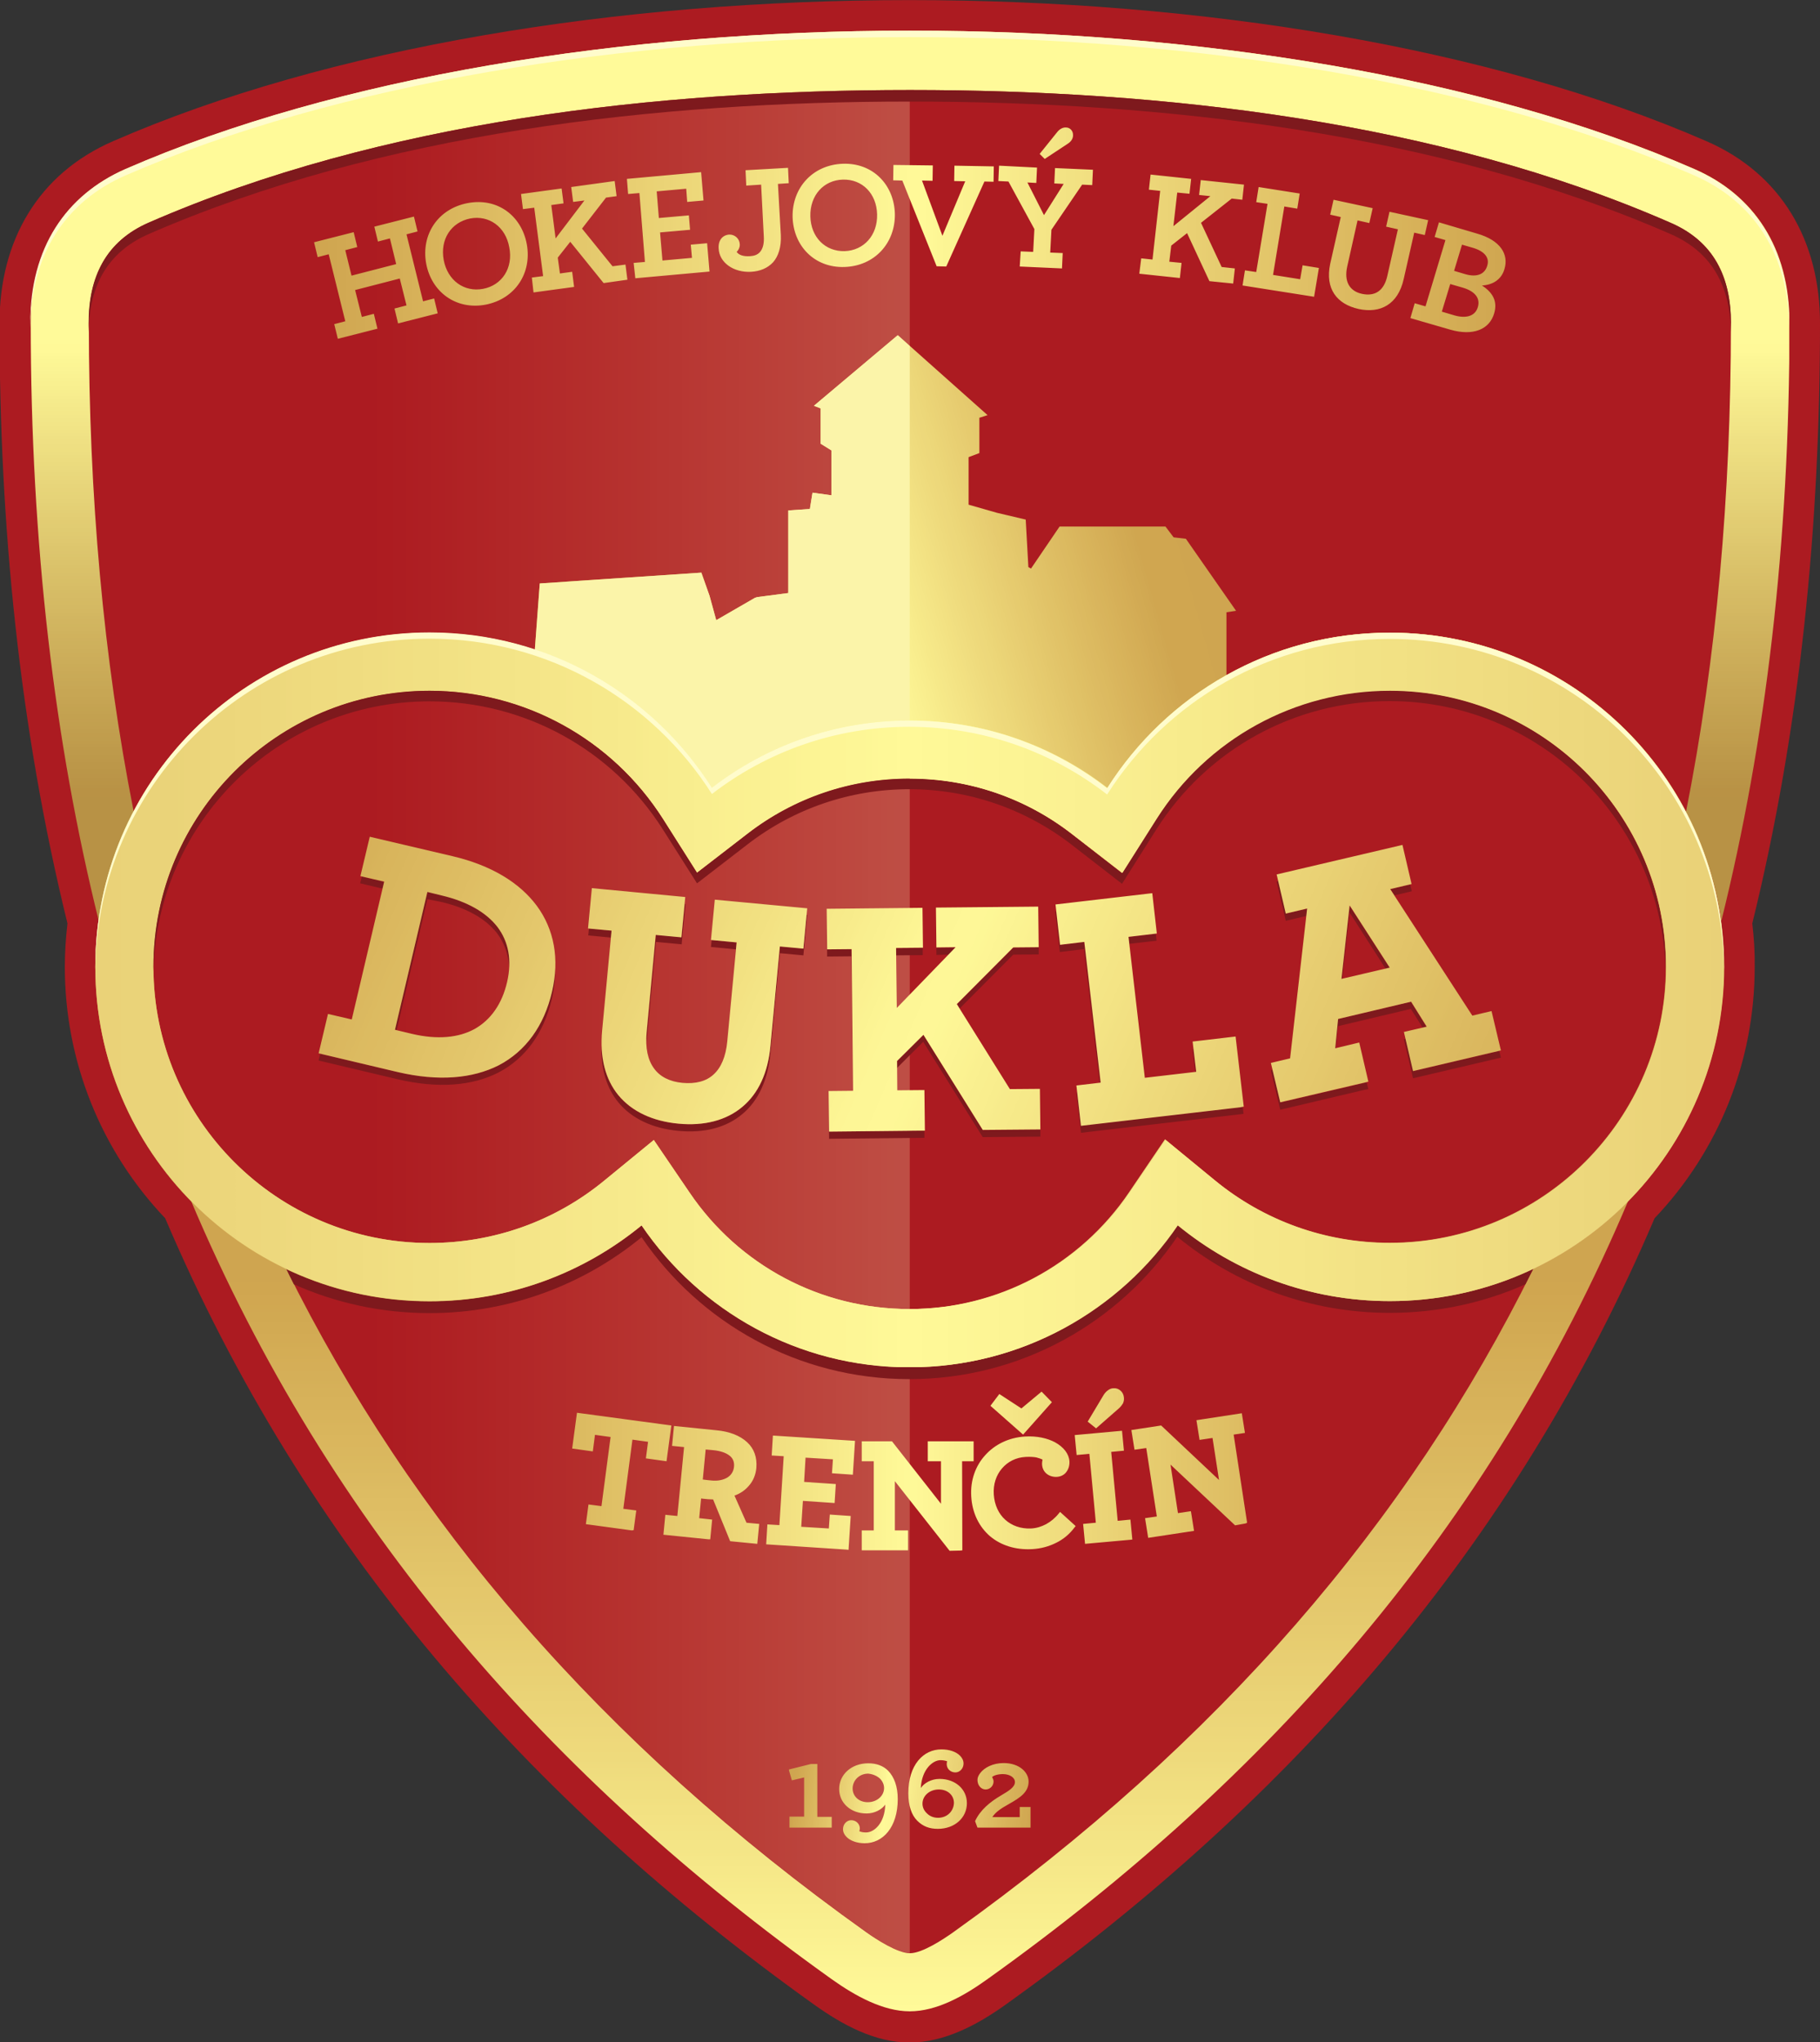 <?xml version="1.0" encoding="utf-8"?>
<!-- Generator: Adobe Illustrator 23.0.0, SVG Export Plug-In . SVG Version: 6.00 Build 0)  -->
<svg version="1.1" id="Layer_1" xmlns="http://www.w3.org/2000/svg" xmlns:xlink="http://www.w3.org/1999/xlink" x="0px" y="0px"
	 viewBox="0 0 758 850.6" style="enable-background:new 0 0 758 850.6;" xml:space="preserve">
<rect x="0" y="0" width="758" height="850.6" fill="#333333" stroke="none"/>
<style type="text/css">
	.st0{fill-rule:evenodd;clip-rule:evenodd;fill:#AC1B21;}
	.st1{clip-path:url(#SVGID_2_);}
	.st2{clip-path:url(#SVGID_4_);}
	.st3{fill:url(#SVGID_5_);}
	.st4{clip-path:url(#SVGID_7_);}
	.st5{clip-path:url(#SVGID_9_);}
	.st6{fill:url(#SVGID_10_);}
	.st7{fill-rule:evenodd;clip-rule:evenodd;fill:#FBF4A9;}
	.st8{clip-path:url(#SVGID_12_);}
	.st9{clip-path:url(#SVGID_14_);}
	.st10{fill:url(#SVGID_15_);}
	.st11{clip-path:url(#SVGID_17_);}
	.st12{clip-path:url(#SVGID_19_);}
	.st13{fill:url(#SVGID_20_);}
	.st14{clip-path:url(#SVGID_22_);}
	.st15{clip-path:url(#SVGID_24_);}
	.st16{fill:url(#SVGID_25_);}
	.st17{fill-rule:evenodd;clip-rule:evenodd;fill:#7E191D;}
	.st18{clip-path:url(#SVGID_27_);}
	.st19{clip-path:url(#SVGID_29_);}
	.st20{fill:url(#SVGID_30_);}
	.st21{clip-path:url(#SVGID_32_);}
	.st22{clip-path:url(#SVGID_34_);}
	.st23{fill:url(#SVGID_35_);}
	.st24{clip-path:url(#SVGID_37_);}
	.st25{clip-path:url(#SVGID_39_);}
	.st26{fill:url(#SVGID_40_);}
	.st27{clip-path:url(#SVGID_42_);}
	.st28{clip-path:url(#SVGID_44_);}
	.st29{fill:url(#SVGID_45_);}
	.st30{clip-path:url(#SVGID_47_);}
	.st31{clip-path:url(#SVGID_49_);}
	.st32{fill:url(#SVGID_50_);}
	.st33{fill-rule:evenodd;clip-rule:evenodd;fill:#FFFCCC;}
	.st34{clip-path:url(#SVGID_52_);}
	.st35{clip-path:url(#SVGID_54_);}
	.st36{fill:url(#SVGID_55_);}
</style>
<g id="surface1">
	<path class="st0" d="M729.8,384.6c20.1-81.7,28.2-166,28.2-250c0-34-15.8-62.1-47.3-75.8c-179.6-78.3-484-78.4-663.6,0
		C15.6,72.5-0.2,100.6-0.2,134.6c0,84,8.2,168.3,28.3,250c-0.7,6-1.1,12.1-1.1,18.1c0,39.1,14.9,76.4,41.8,104.7
		c58,136.1,150.7,242.1,270.4,327.6c11.5,8.2,25.1,15.7,39.6,15.7c14.5,0,28.3-7.4,39.9-15.7c119.7-85.5,212.4-191.6,270.4-327.6
		c26.9-28.3,41.7-65.5,41.7-104.6C730.9,396.6,730.5,390.6,729.8,384.6"/>
	<g>
		<defs>
			<rect id="SVGID_1_" x="36" y="37" width="343" height="777"/>
		</defs>
		<clipPath id="SVGID_2_">
			<use xlink:href="#SVGID_1_"  style="overflow:visible;"/>
		</clipPath>
		<g class="st1">
			<g>
				<defs>
					<path id="SVGID_3_" d="M378.9,37.5v262.6h-0.2c-31,0-59.5,10.5-82.2,28c-24.7-38.9-68.1-64.7-117.6-64.7
						c-53.6,0-100.1,30.3-123.4,74.7v0c-12.7-64-18.7-131.9-18.7-203.6c0-19.2,7.1-34,25-41.8C158.9,50.4,273.8,37.5,378.9,37.5z
						 M378.9,324.3v221h-0.2c-36.8,0-70.9-18.1-91.5-48.5l-14.9-21.9l-20.5,16.8c-20.6,16.9-46.2,26.1-72.9,26.1
						c-63.5,0-115-51.5-115-115c0-63.5,51.5-115,115-115c39.5,0,76,20.2,97.2,53.4l14.2,22.4l21-16.2c19.4-15,42.9-23,67.4-23H378.9
						z M378.9,569.4v244c-5.2,0-14.1-5.8-18.2-8.8c-110.5-78.9-189.3-170.9-241.5-276.3c18.1,8.6,38.4,13.5,59.8,13.5
						c33.5,0,64.3-11.8,88.3-31.6c24.2,35.7,65.1,59.1,111.5,59.1L378.9,569.4z"/>
				</defs>
				<clipPath id="SVGID_4_">
					<use xlink:href="#SVGID_3_"  style="overflow:visible;"/>
				</clipPath>
				<g class="st2">
					
						<linearGradient id="SVGID_5_" gradientUnits="userSpaceOnUse" x1="378.909" y1="-169.792" x2="36.897" y2="-169.792" gradientTransform="matrix(1 0 0 1 0 595.276)">
						<stop  offset="0" style="stop-color:#BF4E45"/>
						<stop  offset="7.812500e-03" style="stop-color:#BE4E45"/>
						<stop  offset="1.562500e-02" style="stop-color:#BE4D44"/>
						<stop  offset="2.343750e-02" style="stop-color:#BE4D43"/>
						<stop  offset="3.125000e-02" style="stop-color:#BE4C43"/>
						<stop  offset="3.906250e-02" style="stop-color:#BE4B42"/>
						<stop  offset="4.687500e-02" style="stop-color:#BE4B42"/>
						<stop  offset="5.468750e-02" style="stop-color:#BD4A41"/>
						<stop  offset="6.250000e-02" style="stop-color:#BD4940"/>
						<stop  offset="7.031250e-02" style="stop-color:#BD4840"/>
						<stop  offset="7.812500e-02" style="stop-color:#BD483F"/>
						<stop  offset="8.593750e-02" style="stop-color:#BD473F"/>
						<stop  offset="9.375000e-02" style="stop-color:#BC463E"/>
						<stop  offset="0.102" style="stop-color:#BC463E"/>
						<stop  offset="0.109" style="stop-color:#BC453D"/>
						<stop  offset="0.117" style="stop-color:#BC443D"/>
						<stop  offset="0.125" style="stop-color:#BC443C"/>
						<stop  offset="0.133" style="stop-color:#BB433C"/>
						<stop  offset="0.141" style="stop-color:#BB423B"/>
						<stop  offset="0.148" style="stop-color:#BB423A"/>
						<stop  offset="0.156" style="stop-color:#BB413A"/>
						<stop  offset="0.164" style="stop-color:#BB4039"/>
						<stop  offset="0.172" style="stop-color:#BA4039"/>
						<stop  offset="0.18" style="stop-color:#BA3F38"/>
						<stop  offset="0.188" style="stop-color:#BA3E38"/>
						<stop  offset="0.195" style="stop-color:#BA3E37"/>
						<stop  offset="0.203" style="stop-color:#BA3D37"/>
						<stop  offset="0.211" style="stop-color:#B93C36"/>
						<stop  offset="0.219" style="stop-color:#B93C36"/>
						<stop  offset="0.227" style="stop-color:#B93B35"/>
						<stop  offset="0.234" style="stop-color:#B93A35"/>
						<stop  offset="0.242" style="stop-color:#B93A34"/>
						<stop  offset="0.25" style="stop-color:#B83934"/>
						<stop  offset="0.258" style="stop-color:#B83834"/>
						<stop  offset="0.266" style="stop-color:#B83833"/>
						<stop  offset="0.273" style="stop-color:#B83733"/>
						<stop  offset="0.281" style="stop-color:#B73632"/>
						<stop  offset="0.289" style="stop-color:#B73632"/>
						<stop  offset="0.297" style="stop-color:#B73531"/>
						<stop  offset="0.305" style="stop-color:#B73531"/>
						<stop  offset="0.312" style="stop-color:#B73430"/>
						<stop  offset="0.32" style="stop-color:#B63330"/>
						<stop  offset="0.328" style="stop-color:#B6332F"/>
						<stop  offset="0.336" style="stop-color:#B6322F"/>
						<stop  offset="0.344" style="stop-color:#B6312F"/>
						<stop  offset="0.352" style="stop-color:#B6312E"/>
						<stop  offset="0.359" style="stop-color:#B5302E"/>
						<stop  offset="0.367" style="stop-color:#B5302D"/>
						<stop  offset="0.375" style="stop-color:#B52F2D"/>
						<stop  offset="0.383" style="stop-color:#B52E2D"/>
						<stop  offset="0.391" style="stop-color:#B42E2C"/>
						<stop  offset="0.398" style="stop-color:#B42D2C"/>
						<stop  offset="0.406" style="stop-color:#B42D2B"/>
						<stop  offset="0.414" style="stop-color:#B42C2B"/>
						<stop  offset="0.422" style="stop-color:#B32B2B"/>
						<stop  offset="0.43" style="stop-color:#B32B2A"/>
						<stop  offset="0.438" style="stop-color:#B32A2A"/>
						<stop  offset="0.445" style="stop-color:#B32A29"/>
						<stop  offset="0.453" style="stop-color:#B32929"/>
						<stop  offset="0.461" style="stop-color:#B22829"/>
						<stop  offset="0.469" style="stop-color:#B22828"/>
						<stop  offset="0.477" style="stop-color:#B22728"/>
						<stop  offset="0.484" style="stop-color:#B22728"/>
						<stop  offset="0.492" style="stop-color:#B12627"/>
						<stop  offset="0.5" style="stop-color:#B12627"/>
						<stop  offset="0.508" style="stop-color:#B12526"/>
						<stop  offset="0.516" style="stop-color:#B12426"/>
						<stop  offset="0.523" style="stop-color:#B02426"/>
						<stop  offset="0.531" style="stop-color:#B02325"/>
						<stop  offset="0.539" style="stop-color:#B02325"/>
						<stop  offset="0.547" style="stop-color:#B02225"/>
						<stop  offset="0.555" style="stop-color:#AF2224"/>
						<stop  offset="0.562" style="stop-color:#AF2124"/>
						<stop  offset="0.57" style="stop-color:#AF2024"/>
						<stop  offset="0.578" style="stop-color:#AF2023"/>
						<stop  offset="0.586" style="stop-color:#AE1F23"/>
						<stop  offset="0.594" style="stop-color:#AE1F23"/>
						<stop  offset="0.602" style="stop-color:#AE1E23"/>
						<stop  offset="0.609" style="stop-color:#AE1E22"/>
						<stop  offset="0.617" style="stop-color:#AD1D22"/>
						<stop  offset="0.625" style="stop-color:#AD1D22"/>
						<stop  offset="0.633" style="stop-color:#AD1C21"/>
						<stop  offset="0.641" style="stop-color:#AD1C21"/>
						<stop  offset="0.656" style="stop-color:#AC1B21"/>
						<stop  offset="0.688" style="stop-color:#AC1B21"/>
						<stop  offset="0.75" style="stop-color:#AC1B21"/>
						<stop  offset="1" style="stop-color:#AC1B21"/>
					</linearGradient>
					<path class="st3" d="M36.9,813.5v-776h342v776H36.9z"/>
				</g>
			</g>
		</g>
	</g>
	<g>
		<defs>
			<rect id="SVGID_6_" x="222" y="139" width="293" height="193"/>
		</defs>
		<clipPath id="SVGID_7_">
			<use xlink:href="#SVGID_6_"  style="overflow:visible;"/>
		</clipPath>
		<g class="st4">
			<g>
				<defs>
					<path id="SVGID_8_" d="M510.8,284.8V255l4-0.6l-20.9-30l-5.1-0.6l-3.4-4.5h-44.1l-11.9,17.5l-1.1-0.6l-1.1-19.8l-11.9-2.8
						l-11.9-3.4v-19.8l4.5-1.7v-14.7l3.4-1.1l-37.4-33.3L339,169l2.8,1.1v14.7l4.5,2.8v18.7l-7.9-1.1l-1.1,6.8l-9,0.6V247l-13,1.7
						l-0.9,0.3l-16.1,9.3l-2.8-10.2l-3.4-9.6l-67.3,4.5l-2.3,30.9c30.8,10.2,56.9,30.8,74,57.7c22.7-17.6,51.2-28,82.2-28
						s59.6,10.5,82.4,28.2C473.5,312.4,490.6,296.1,510.8,284.8"/>
				</defs>
				<clipPath id="SVGID_9_">
					<use xlink:href="#SVGID_8_"  style="overflow:visible;"/>
				</clipPath>
				<g class="st5">
					
						<linearGradient id="SVGID_10_" gradientUnits="userSpaceOnUse" x1="208.144" y1="-314.201" x2="529.099" y2="-404.825" gradientTransform="matrix(1 0 0 1 0 595.276)">
						<stop  offset="0" style="stop-color:#CFA550"/>
						<stop  offset="3.125000e-02" style="stop-color:#CFA550"/>
						<stop  offset="3.906250e-02" style="stop-color:#D0A650"/>
						<stop  offset="4.687500e-02" style="stop-color:#D0A651"/>
						<stop  offset="5.468750e-02" style="stop-color:#D1A852"/>
						<stop  offset="6.250000e-02" style="stop-color:#D2A953"/>
						<stop  offset="7.031250e-02" style="stop-color:#D3AB54"/>
						<stop  offset="7.812500e-02" style="stop-color:#D4AC55"/>
						<stop  offset="8.593750e-02" style="stop-color:#D4AE56"/>
						<stop  offset="9.375000e-02" style="stop-color:#D5AF57"/>
						<stop  offset="0.102" style="stop-color:#D6B059"/>
						<stop  offset="0.109" style="stop-color:#D7B25A"/>
						<stop  offset="0.117" style="stop-color:#D8B35B"/>
						<stop  offset="0.125" style="stop-color:#D9B55C"/>
						<stop  offset="0.133" style="stop-color:#DAB65D"/>
						<stop  offset="0.141" style="stop-color:#DBB85E"/>
						<stop  offset="0.148" style="stop-color:#DBB960"/>
						<stop  offset="0.156" style="stop-color:#DCBB61"/>
						<stop  offset="0.157" style="stop-color:#DDBC62"/>
						<stop  offset="0.164" style="stop-color:#DEBD63"/>
						<stop  offset="0.172" style="stop-color:#DEBE63"/>
						<stop  offset="0.18" style="stop-color:#DFBF65"/>
						<stop  offset="0.188" style="stop-color:#E0C166"/>
						<stop  offset="0.195" style="stop-color:#E1C267"/>
						<stop  offset="0.203" style="stop-color:#E2C468"/>
						<stop  offset="0.211" style="stop-color:#E2C56A"/>
						<stop  offset="0.219" style="stop-color:#E3C76B"/>
						<stop  offset="0.227" style="stop-color:#E4C86C"/>
						<stop  offset="0.234" style="stop-color:#E5CA6E"/>
						<stop  offset="0.242" style="stop-color:#E6CB6F"/>
						<stop  offset="0.25" style="stop-color:#E7CD70"/>
						<stop  offset="0.258" style="stop-color:#E8CE72"/>
						<stop  offset="0.266" style="stop-color:#E9D073"/>
						<stop  offset="0.273" style="stop-color:#EAD275"/>
						<stop  offset="0.281" style="stop-color:#EAD376"/>
						<stop  offset="0.289" style="stop-color:#EBD577"/>
						<stop  offset="0.297" style="stop-color:#ECD679"/>
						<stop  offset="0.305" style="stop-color:#EDD87A"/>
						<stop  offset="0.312" style="stop-color:#EEDA7C"/>
						<stop  offset="0.32" style="stop-color:#EFDB7D"/>
						<stop  offset="0.328" style="stop-color:#F0DD7E"/>
						<stop  offset="0.336" style="stop-color:#F1DE80"/>
						<stop  offset="0.344" style="stop-color:#F2E081"/>
						<stop  offset="0.352" style="stop-color:#F2E283"/>
						<stop  offset="0.359" style="stop-color:#F3E384"/>
						<stop  offset="0.367" style="stop-color:#F4E586"/>
						<stop  offset="0.375" style="stop-color:#F5E787"/>
						<stop  offset="0.383" style="stop-color:#F6E889"/>
						<stop  offset="0.391" style="stop-color:#F7EA8A"/>
						<stop  offset="0.398" style="stop-color:#F8EC8C"/>
						<stop  offset="0.406" style="stop-color:#F9EE8E"/>
						<stop  offset="0.414" style="stop-color:#FAEF8F"/>
						<stop  offset="0.422" style="stop-color:#FAF191"/>
						<stop  offset="0.43" style="stop-color:#FBF392"/>
						<stop  offset="0.438" style="stop-color:#FCF494"/>
						<stop  offset="0.469" style="stop-color:#FDF696"/>
						<stop  offset="0.473" style="stop-color:#FDF695"/>
						<stop  offset="0.477" style="stop-color:#FCF594"/>
						<stop  offset="0.48" style="stop-color:#FCF494"/>
						<stop  offset="0.484" style="stop-color:#FBF393"/>
						<stop  offset="0.488" style="stop-color:#FBF292"/>
						<stop  offset="0.492" style="stop-color:#FAF191"/>
						<stop  offset="0.496" style="stop-color:#FAF090"/>
						<stop  offset="0.5" style="stop-color:#F9EF8F"/>
						<stop  offset="0.504" style="stop-color:#F9EE8E"/>
						<stop  offset="0.508" style="stop-color:#F8ED8D"/>
						<stop  offset="0.512" style="stop-color:#F8EC8C"/>
						<stop  offset="0.516" style="stop-color:#F7EB8B"/>
						<stop  offset="0.519" style="stop-color:#F7EA8A"/>
						<stop  offset="0.523" style="stop-color:#F6E989"/>
						<stop  offset="0.527" style="stop-color:#F6E888"/>
						<stop  offset="0.531" style="stop-color:#F5E788"/>
						<stop  offset="0.535" style="stop-color:#F5E687"/>
						<stop  offset="0.539" style="stop-color:#F4E586"/>
						<stop  offset="0.543" style="stop-color:#F4E485"/>
						<stop  offset="0.547" style="stop-color:#F3E384"/>
						<stop  offset="0.551" style="stop-color:#F3E283"/>
						<stop  offset="0.555" style="stop-color:#F2E182"/>
						<stop  offset="0.559" style="stop-color:#F2E081"/>
						<stop  offset="0.562" style="stop-color:#F1DF81"/>
						<stop  offset="0.566" style="stop-color:#F0DE80"/>
						<stop  offset="0.57" style="stop-color:#F0DD7F"/>
						<stop  offset="0.574" style="stop-color:#EFDC7E"/>
						<stop  offset="0.578" style="stop-color:#EFDB7D"/>
						<stop  offset="0.582" style="stop-color:#EEDA7C"/>
						<stop  offset="0.586" style="stop-color:#EED97B"/>
						<stop  offset="0.59" style="stop-color:#EDD87B"/>
						<stop  offset="0.594" style="stop-color:#EDD87A"/>
						<stop  offset="0.598" style="stop-color:#ECD779"/>
						<stop  offset="0.602" style="stop-color:#ECD678"/>
						<stop  offset="0.606" style="stop-color:#EBD577"/>
						<stop  offset="0.609" style="stop-color:#EBD476"/>
						<stop  offset="0.613" style="stop-color:#EAD376"/>
						<stop  offset="0.617" style="stop-color:#EAD275"/>
						<stop  offset="0.621" style="stop-color:#E9D174"/>
						<stop  offset="0.625" style="stop-color:#E9D073"/>
						<stop  offset="0.629" style="stop-color:#E8CF72"/>
						<stop  offset="0.633" style="stop-color:#E8CE72"/>
						<stop  offset="0.637" style="stop-color:#E7CD71"/>
						<stop  offset="0.641" style="stop-color:#E7CC70"/>
						<stop  offset="0.644" style="stop-color:#E6CB6F"/>
						<stop  offset="0.648" style="stop-color:#E6CB6E"/>
						<stop  offset="0.652" style="stop-color:#E5CA6E"/>
						<stop  offset="0.656" style="stop-color:#E5C96D"/>
						<stop  offset="0.66" style="stop-color:#E4C86C"/>
						<stop  offset="0.664" style="stop-color:#E3C76B"/>
						<stop  offset="0.668" style="stop-color:#E3C66B"/>
						<stop  offset="0.672" style="stop-color:#E2C56A"/>
						<stop  offset="0.676" style="stop-color:#E2C469"/>
						<stop  offset="0.68" style="stop-color:#E1C368"/>
						<stop  offset="0.684" style="stop-color:#E1C267"/>
						<stop  offset="0.688" style="stop-color:#E0C267"/>
						<stop  offset="0.691" style="stop-color:#E0C166"/>
						<stop  offset="0.695" style="stop-color:#DFC065"/>
						<stop  offset="0.699" style="stop-color:#DFBF64"/>
						<stop  offset="0.703" style="stop-color:#DEBE64"/>
						<stop  offset="0.707" style="stop-color:#DEBD63"/>
						<stop  offset="0.711" style="stop-color:#DDBC62"/>
						<stop  offset="0.715" style="stop-color:#DDBB62"/>
						<stop  offset="0.719" style="stop-color:#DCBA61"/>
						<stop  offset="0.723" style="stop-color:#DCBA60"/>
						<stop  offset="0.727" style="stop-color:#DBB95F"/>
						<stop  offset="0.731" style="stop-color:#DBB85F"/>
						<stop  offset="0.734" style="stop-color:#DAB75E"/>
						<stop  offset="0.738" style="stop-color:#DAB65D"/>
						<stop  offset="0.742" style="stop-color:#D9B55D"/>
						<stop  offset="0.746" style="stop-color:#D9B45C"/>
						<stop  offset="0.75" style="stop-color:#D8B45B"/>
						<stop  offset="0.754" style="stop-color:#D8B35A"/>
						<stop  offset="0.758" style="stop-color:#D7B25A"/>
						<stop  offset="0.762" style="stop-color:#D7B159"/>
						<stop  offset="0.766" style="stop-color:#D6B058"/>
						<stop  offset="0.769" style="stop-color:#D6AF58"/>
						<stop  offset="0.773" style="stop-color:#D5AF57"/>
						<stop  offset="0.777" style="stop-color:#D5AE56"/>
						<stop  offset="0.781" style="stop-color:#D4AD56"/>
						<stop  offset="0.785" style="stop-color:#D4AC55"/>
						<stop  offset="0.789" style="stop-color:#D3AB54"/>
						<stop  offset="0.793" style="stop-color:#D2AA54"/>
						<stop  offset="0.797" style="stop-color:#D2AA53"/>
						<stop  offset="0.801" style="stop-color:#D1A952"/>
						<stop  offset="0.805" style="stop-color:#D1A852"/>
						<stop  offset="0.809" style="stop-color:#D0A751"/>
						<stop  offset="0.812" style="stop-color:#D0A650"/>
						<stop  offset="0.843" style="stop-color:#D0A650"/>
						<stop  offset="0.875" style="stop-color:#CFA550"/>
						<stop  offset="1" style="stop-color:#CFA550"/>
					</linearGradient>
					<path class="st6" d="M222.5,331.9V139.7h292.3v192.2H222.5z"/>
				</g>
			</g>
		</g>
	</g>
	<path class="st7" d="M378.9,144.1l-5-4.5L339,169l2.8,1.1v14.7l4.5,2.8v18.7l-7.9-1.1l-1.1,6.8l-9,0.6V247l-13,1.7l-0.9,0.3
		l-16.1,9.3l-2.8-10.2l-3.4-9.6l-67.3,4.5l-2.3,30.9c30.8,10.2,56.9,30.8,74,57.7c22.7-17.6,51.2-28,82.2-28h0.2V144.1z"/>
	<g>
		<defs>
			<rect id="SVGID_11_" x="79" y="500" width="600" height="338"/>
		</defs>
		<clipPath id="SVGID_12_">
			<use xlink:href="#SVGID_11_"  style="overflow:visible;"/>
		</clipPath>
		<g class="st8">
			<g>
				<defs>
					<path id="SVGID_13_" d="M678.1,500.2c-57.7,136.4-150,240.7-267,324.2c-9.6,6.9-21,13.3-32.2,13.3c-11.1,0-22.7-6.4-32.4-13.3
						c-117-83.5-209.3-187.9-267-324.4l0,0c11.9,12.1,26,22.1,41.6,29.3c-0.7-0.3-1.3-0.6-1.9-0.9c52.2,105.4,131,197.5,241.5,276.3
						c4.2,3,13.1,8.8,18.3,8.8c5.1,0,13.9-5.8,18.1-8.8c110.4-78.9,189.3-170.8,241.5-276.3C653.4,521.4,666.7,511.8,678.1,500.2"/>
				</defs>
				<clipPath id="SVGID_14_">
					<use xlink:href="#SVGID_13_"  style="overflow:visible;"/>
				</clipPath>
				<g class="st9">
					
						<linearGradient id="SVGID_15_" gradientUnits="userSpaceOnUse" x1="378.811" y1="-95.23" x2="378.811" y2="242.47" gradientTransform="matrix(1 0 0 1 0 595.276)">
						<stop  offset="0" style="stop-color:#CFA550"/>
						<stop  offset="6.250000e-02" style="stop-color:#CFA550"/>
						<stop  offset="9.375000e-02" style="stop-color:#CFA550"/>
						<stop  offset="0.109" style="stop-color:#D0A650"/>
						<stop  offset="0.125" style="stop-color:#D1A751"/>
						<stop  offset="0.141" style="stop-color:#D1A952"/>
						<stop  offset="0.156" style="stop-color:#D2AA53"/>
						<stop  offset="0.172" style="stop-color:#D3AB54"/>
						<stop  offset="0.188" style="stop-color:#D4AD55"/>
						<stop  offset="0.203" style="stop-color:#D5AE57"/>
						<stop  offset="0.219" style="stop-color:#D5AF58"/>
						<stop  offset="0.234" style="stop-color:#D6B159"/>
						<stop  offset="0.25" style="stop-color:#D7B25A"/>
						<stop  offset="0.266" style="stop-color:#D8B35B"/>
						<stop  offset="0.281" style="stop-color:#D9B55C"/>
						<stop  offset="0.297" style="stop-color:#DAB65D"/>
						<stop  offset="0.312" style="stop-color:#DAB75E"/>
						<stop  offset="0.328" style="stop-color:#DBB95F"/>
						<stop  offset="0.344" style="stop-color:#DCBA61"/>
						<stop  offset="0.359" style="stop-color:#DDBC62"/>
						<stop  offset="0.375" style="stop-color:#DEBD63"/>
						<stop  offset="0.391" style="stop-color:#DFBE64"/>
						<stop  offset="0.406" style="stop-color:#DFC065"/>
						<stop  offset="0.422" style="stop-color:#E0C167"/>
						<stop  offset="0.438" style="stop-color:#E1C368"/>
						<stop  offset="0.453" style="stop-color:#E2C469"/>
						<stop  offset="0.469" style="stop-color:#E3C66A"/>
						<stop  offset="0.484" style="stop-color:#E4C76B"/>
						<stop  offset="0.5" style="stop-color:#E4C86D"/>
						<stop  offset="0.516" style="stop-color:#E5CA6E"/>
						<stop  offset="0.531" style="stop-color:#E6CB6F"/>
						<stop  offset="0.547" style="stop-color:#E7CD70"/>
						<stop  offset="0.562" style="stop-color:#E8CE72"/>
						<stop  offset="0.578" style="stop-color:#E9D073"/>
						<stop  offset="0.594" style="stop-color:#E9D174"/>
						<stop  offset="0.609" style="stop-color:#EAD376"/>
						<stop  offset="0.625" style="stop-color:#EBD477"/>
						<stop  offset="0.641" style="stop-color:#ECD678"/>
						<stop  offset="0.656" style="stop-color:#EDD77A"/>
						<stop  offset="0.672" style="stop-color:#EED97B"/>
						<stop  offset="0.688" style="stop-color:#EEDA7C"/>
						<stop  offset="0.703" style="stop-color:#EFDC7E"/>
						<stop  offset="0.719" style="stop-color:#F0DE7F"/>
						<stop  offset="0.734" style="stop-color:#F1DF80"/>
						<stop  offset="0.75" style="stop-color:#F2E182"/>
						<stop  offset="0.766" style="stop-color:#F3E283"/>
						<stop  offset="0.781" style="stop-color:#F3E485"/>
						<stop  offset="0.797" style="stop-color:#F4E586"/>
						<stop  offset="0.812" style="stop-color:#F5E788"/>
						<stop  offset="0.828" style="stop-color:#F6E889"/>
						<stop  offset="0.844" style="stop-color:#F7EA8A"/>
						<stop  offset="0.859" style="stop-color:#F8EC8C"/>
						<stop  offset="0.875" style="stop-color:#F9ED8D"/>
						<stop  offset="0.891" style="stop-color:#F9EF8F"/>
						<stop  offset="0.906" style="stop-color:#FAF090"/>
						<stop  offset="0.922" style="stop-color:#FBF292"/>
						<stop  offset="0.938" style="stop-color:#FCF493"/>
						<stop  offset="0.953" style="stop-color:#FDF595"/>
						<stop  offset="0.969" style="stop-color:#FEF796"/>
						<stop  offset="0.984" style="stop-color:#FEF998"/>
						<stop  offset="1" style="stop-color:#FFFA99"/>
					</linearGradient>
					<path class="st10" d="M79.5,837.7V500h598.6v337.7H79.5z"/>
				</g>
			</g>
		</g>
	</g>
	<g>
		<defs>
			<rect id="SVGID_16_" x="12" y="12" width="734" height="372"/>
		</defs>
		<clipPath id="SVGID_17_">
			<use xlink:href="#SVGID_16_"  style="overflow:visible;"/>
		</clipPath>
		<g class="st11">
			<g>
				<defs>
					<path id="SVGID_18_" d="M702.2,338.1c12.7-64,18.7-131.8,18.7-203.5c0-19.2-7.1-34-25.1-41.8C598.9,50.4,484,37.5,379,37.5
						c-105.2,0-220,12.9-317,55.2c-17.9,7.8-25,22.7-25,41.8c0,71.7,6,139.6,18.7,203.6v0c-7.3,14-12.3,29.4-14.5,45.7
						c-18.5-74.5-28.4-157.2-28.4-249.3c0-31.3,14.8-53.2,39.6-64.1c176.2-76.8,477.1-76.9,653.3,0c24.8,10.8,39.6,32.8,39.6,64.1
						c0,92-9.9,174.6-28.4,249.1C714.6,367.4,709.5,352,702.2,338.1"/>
				</defs>
				<clipPath id="SVGID_19_">
					<use xlink:href="#SVGID_18_"  style="overflow:visible;"/>
				</clipPath>
				<g class="st12">
					
						<linearGradient id="SVGID_20_" gradientUnits="userSpaceOnUse" x1="378.919" y1="-601.753" x2="378.898" y2="-211.409" gradientTransform="matrix(1 0 0 1 0 595.276)">
						<stop  offset="0" style="stop-color:#FFFA99"/>
						<stop  offset="1.009770e-04" style="stop-color:#FFFA99"/>
						<stop  offset="0.25" style="stop-color:#FFFA99"/>
						<stop  offset="0.375" style="stop-color:#FFFA99"/>
						<stop  offset="0.391" style="stop-color:#FFF998"/>
						<stop  offset="0.395" style="stop-color:#FEF897"/>
						<stop  offset="0.398" style="stop-color:#FDF796"/>
						<stop  offset="0.402" style="stop-color:#FCF695"/>
						<stop  offset="0.406" style="stop-color:#FCF594"/>
						<stop  offset="0.41" style="stop-color:#FBF494"/>
						<stop  offset="0.414" style="stop-color:#FAF393"/>
						<stop  offset="0.418" style="stop-color:#FAF292"/>
						<stop  offset="0.422" style="stop-color:#F9F191"/>
						<stop  offset="0.426" style="stop-color:#F9F090"/>
						<stop  offset="0.43" style="stop-color:#F8EF8F"/>
						<stop  offset="0.434" style="stop-color:#F7EE8E"/>
						<stop  offset="0.438" style="stop-color:#F7ED8E"/>
						<stop  offset="0.441" style="stop-color:#F6EC8D"/>
						<stop  offset="0.445" style="stop-color:#F5EB8C"/>
						<stop  offset="0.449" style="stop-color:#F5EA8B"/>
						<stop  offset="0.453" style="stop-color:#F4E98A"/>
						<stop  offset="0.457" style="stop-color:#F4E889"/>
						<stop  offset="0.461" style="stop-color:#F3E789"/>
						<stop  offset="0.465" style="stop-color:#F2E688"/>
						<stop  offset="0.469" style="stop-color:#F2E587"/>
						<stop  offset="0.473" style="stop-color:#F1E486"/>
						<stop  offset="0.477" style="stop-color:#F1E385"/>
						<stop  offset="0.48" style="stop-color:#F0E285"/>
						<stop  offset="0.484" style="stop-color:#EFE184"/>
						<stop  offset="0.488" style="stop-color:#EFE083"/>
						<stop  offset="0.492" style="stop-color:#EEDF82"/>
						<stop  offset="0.496" style="stop-color:#EEDF81"/>
						<stop  offset="0.5" style="stop-color:#EDDE81"/>
						<stop  offset="0.504" style="stop-color:#ECDD80"/>
						<stop  offset="0.508" style="stop-color:#ECDC7F"/>
						<stop  offset="0.512" style="stop-color:#EBDB7E"/>
						<stop  offset="0.516" style="stop-color:#EADA7E"/>
						<stop  offset="0.519" style="stop-color:#EAD97D"/>
						<stop  offset="0.523" style="stop-color:#E9D87C"/>
						<stop  offset="0.527" style="stop-color:#E9D77B"/>
						<stop  offset="0.531" style="stop-color:#E8D67B"/>
						<stop  offset="0.535" style="stop-color:#E7D57A"/>
						<stop  offset="0.539" style="stop-color:#E7D479"/>
						<stop  offset="0.543" style="stop-color:#E6D478"/>
						<stop  offset="0.547" style="stop-color:#E6D378"/>
						<stop  offset="0.551" style="stop-color:#E5D277"/>
						<stop  offset="0.555" style="stop-color:#E4D176"/>
						<stop  offset="0.559" style="stop-color:#E4D075"/>
						<stop  offset="0.562" style="stop-color:#E3CF75"/>
						<stop  offset="0.566" style="stop-color:#E3CE74"/>
						<stop  offset="0.57" style="stop-color:#E2CD73"/>
						<stop  offset="0.574" style="stop-color:#E2CC72"/>
						<stop  offset="0.578" style="stop-color:#E1CC72"/>
						<stop  offset="0.582" style="stop-color:#E0CB71"/>
						<stop  offset="0.586" style="stop-color:#E0CA70"/>
						<stop  offset="0.59" style="stop-color:#DFC970"/>
						<stop  offset="0.594" style="stop-color:#DFC86F"/>
						<stop  offset="0.598" style="stop-color:#DEC76E"/>
						<stop  offset="0.602" style="stop-color:#DDC66D"/>
						<stop  offset="0.606" style="stop-color:#DDC56D"/>
						<stop  offset="0.609" style="stop-color:#DCC56C"/>
						<stop  offset="0.613" style="stop-color:#DCC46B"/>
						<stop  offset="0.617" style="stop-color:#DBC36B"/>
						<stop  offset="0.621" style="stop-color:#DAC26A"/>
						<stop  offset="0.625" style="stop-color:#DAC169"/>
						<stop  offset="0.629" style="stop-color:#D9C069"/>
						<stop  offset="0.633" style="stop-color:#D9BF68"/>
						<stop  offset="0.637" style="stop-color:#D8BF67"/>
						<stop  offset="0.641" style="stop-color:#D8BE67"/>
						<stop  offset="0.644" style="stop-color:#D7BD66"/>
						<stop  offset="0.648" style="stop-color:#D6BC65"/>
						<stop  offset="0.652" style="stop-color:#D6BB65"/>
						<stop  offset="0.656" style="stop-color:#D5BA64"/>
						<stop  offset="0.66" style="stop-color:#D5BA63"/>
						<stop  offset="0.664" style="stop-color:#D4B963"/>
						<stop  offset="0.668" style="stop-color:#D4B862"/>
						<stop  offset="0.672" style="stop-color:#D3B761"/>
						<stop  offset="0.676" style="stop-color:#D2B661"/>
						<stop  offset="0.68" style="stop-color:#D2B560"/>
						<stop  offset="0.684" style="stop-color:#D1B55F"/>
						<stop  offset="0.688" style="stop-color:#D1B45F"/>
						<stop  offset="0.691" style="stop-color:#D0B35E"/>
						<stop  offset="0.695" style="stop-color:#D0B25D"/>
						<stop  offset="0.699" style="stop-color:#CFB15D"/>
						<stop  offset="0.703" style="stop-color:#CEB15C"/>
						<stop  offset="0.707" style="stop-color:#CEB05C"/>
						<stop  offset="0.711" style="stop-color:#CDAF5B"/>
						<stop  offset="0.715" style="stop-color:#CDAE5A"/>
						<stop  offset="0.719" style="stop-color:#CCAD5A"/>
						<stop  offset="0.723" style="stop-color:#CCAD59"/>
						<stop  offset="0.727" style="stop-color:#CBAC58"/>
						<stop  offset="0.731" style="stop-color:#CBAB58"/>
						<stop  offset="0.734" style="stop-color:#CAAA57"/>
						<stop  offset="0.738" style="stop-color:#C9AA57"/>
						<stop  offset="0.742" style="stop-color:#C9A956"/>
						<stop  offset="0.746" style="stop-color:#C8A856"/>
						<stop  offset="0.75" style="stop-color:#C8A755"/>
						<stop  offset="0.754" style="stop-color:#C7A654"/>
						<stop  offset="0.758" style="stop-color:#C7A654"/>
						<stop  offset="0.762" style="stop-color:#C6A553"/>
						<stop  offset="0.766" style="stop-color:#C6A453"/>
						<stop  offset="0.769" style="stop-color:#C5A352"/>
						<stop  offset="0.773" style="stop-color:#C4A351"/>
						<stop  offset="0.777" style="stop-color:#C4A251"/>
						<stop  offset="0.781" style="stop-color:#C3A150"/>
						<stop  offset="0.785" style="stop-color:#C3A050"/>
						<stop  offset="0.789" style="stop-color:#C2A04F"/>
						<stop  offset="0.793" style="stop-color:#C29F4F"/>
						<stop  offset="0.797" style="stop-color:#C19E4E"/>
						<stop  offset="0.801" style="stop-color:#C19D4D"/>
						<stop  offset="0.805" style="stop-color:#C09D4D"/>
						<stop  offset="0.809" style="stop-color:#C09C4C"/>
						<stop  offset="0.812" style="stop-color:#BF9B4C"/>
						<stop  offset="0.816" style="stop-color:#BE9A4B"/>
						<stop  offset="0.82" style="stop-color:#BE9A4B"/>
						<stop  offset="0.824" style="stop-color:#BD994A"/>
						<stop  offset="0.828" style="stop-color:#BD984A"/>
						<stop  offset="0.832" style="stop-color:#BC9749"/>
						<stop  offset="0.836" style="stop-color:#BC9749"/>
						<stop  offset="0.84" style="stop-color:#BB9648"/>
						<stop  offset="0.844" style="stop-color:#BB9548"/>
						<stop  offset="0.848" style="stop-color:#BA9447"/>
						<stop  offset="0.852" style="stop-color:#BA9446"/>
						<stop  offset="0.856" style="stop-color:#B99346"/>
						<stop  offset="0.859" style="stop-color:#B99245"/>
						<stop  offset="0.875" style="stop-color:#B89245"/>
						<stop  offset="1" style="stop-color:#B89245"/>
						<stop  offset="1" style="stop-color:#B89245"/>
					</linearGradient>
					<path class="st13" d="M12.6,383.8V-6.5h732.6v390.3H12.6z"/>
				</g>
			</g>
		</g>
	</g>
	<g>
		<defs>
			<rect id="SVGID_21_" x="328" y="728" width="102" height="40"/>
		</defs>
		<clipPath id="SVGID_22_">
			<use xlink:href="#SVGID_21_"  style="overflow:visible;"/>
		</clipPath>
		<g class="st14">
			<g>
				<defs>
					<path id="SVGID_23_" d="M328.9,761.2h17.5v-4.5h-6v-22h-2.7l-9.2,2.3l1.3,4.5l5.1-1.2v16.3h-6.1V761.2z M360.1,767.7
						c7.5,0,13.8-6.5,13.8-18.4c0-5.3-1.5-9.2-4-11.8c-2.1-2.1-4.9-3.1-8.3-3.1c-7,0-12.1,4.7-12.1,10.7c0,5.8,4.8,10.2,11.4,10.2
						c3.4,0,6.4-1.7,7.8-3.7c-0.2,7.7-4.6,11.6-8,11.6c-1.2,0-2.1-0.2-2.8-0.5c0.1-0.4,0.2-0.8,0.2-1.2c0-1.8-1.5-3.4-3.6-3.4
						c-1.8,0-3.4,1.6-3.4,3.7c0,1.2,0.5,2.3,1.4,3.2C354,766.6,356.8,767.7,360.1,767.7z M366.3,740.6c1.2,1.1,1.9,2.6,1.9,4.1
						c0,3.3-3,5.9-6.8,5.9c-3.8,0-6.3-2.6-6.3-5.7c0-3.3,2.7-6.2,6.5-6.2C363.5,738.9,365.1,739.6,366.3,740.6z M391.7,733.1
						c1.1,0,2.1,0.2,2.8,0.5c-0.2,0.4-0.2,0.8-0.2,1.2c0,1.8,1.5,3.4,3.6,3.4c1.8,0,3.4-1.6,3.4-3.7c0-1.3-0.6-2.4-1.5-3.3
						c-1.6-1.6-4.4-2.6-7.7-2.6c-7.5,0-13.8,6.4-13.8,18.3c0,5.1,1.3,9,3.7,11.4c2.4,2.4,5.1,3.4,8.6,3.4c7,0,12.1-4.6,12.1-10.7
						c0-5.8-4.8-10.1-11.4-10.1c-3.4,0-6.4,1.7-7.8,3.8C383.9,736.9,388.5,733.1,391.7,733.1z M390.7,757.1c-1.9,0-3.5-0.7-4.6-1.8
						c-1.2-1.1-1.9-2.5-1.9-4.1c0-3.3,3-5.9,6.8-5.9c3.8,0,6.3,2.5,6.3,5.6C397.2,754.3,394.5,757.1,390.7,757.1z M417.7,738.9
						c2.8,0,5,1.4,5,3.3c0,2.1-2.4,3.6-5.8,5.6c-4.6,2.7-8.7,6.1-10.8,10.7l1,2.7h22.1v-8.6h-4.5v4.2h-11.4c1.2-1.9,3.2-3.4,7-5.5
						c4.6-2.6,8.1-4.9,8.1-9.3c0-3.8-3.8-7.7-10.4-7.7c-4.5,0-8,1.9-9.7,4.1c-0.8,1-1.2,2-1.2,2.9c0,2.4,1.6,4,3.4,4
						c1.8,0,3.3-1.5,3.3-3.3c0-0.7-0.3-1.3-0.6-1.9C414,739.4,415.7,738.9,417.7,738.9"/>
				</defs>
				<clipPath id="SVGID_24_">
					<use xlink:href="#SVGID_23_"  style="overflow:visible;"/>
				</clipPath>
				<g class="st15">
					
						<linearGradient id="SVGID_25_" gradientUnits="userSpaceOnUse" x1="327.019" y1="146.609" x2="430.795" y2="159.013" gradientTransform="matrix(1 0 0 1 0 595.276)">
						<stop  offset="0" style="stop-color:#CFA550"/>
						<stop  offset="3.125000e-02" style="stop-color:#CFA550"/>
						<stop  offset="3.906250e-02" style="stop-color:#CFA650"/>
						<stop  offset="4.296880e-02" style="stop-color:#D0A651"/>
						<stop  offset="4.687500e-02" style="stop-color:#D1A751"/>
						<stop  offset="5.078130e-02" style="stop-color:#D1A852"/>
						<stop  offset="5.468750e-02" style="stop-color:#D2A952"/>
						<stop  offset="5.859380e-02" style="stop-color:#D2AA53"/>
						<stop  offset="6.250000e-02" style="stop-color:#D3AA54"/>
						<stop  offset="6.640630e-02" style="stop-color:#D3AB54"/>
						<stop  offset="7.031250e-02" style="stop-color:#D4AC55"/>
						<stop  offset="7.421880e-02" style="stop-color:#D4AD56"/>
						<stop  offset="7.812500e-02" style="stop-color:#D5AE56"/>
						<stop  offset="8.203129e-02" style="stop-color:#D5AE57"/>
						<stop  offset="8.593750e-02" style="stop-color:#D5AF58"/>
						<stop  offset="8.984379e-02" style="stop-color:#D6B058"/>
						<stop  offset="9.375000e-02" style="stop-color:#D6B159"/>
						<stop  offset="9.765621e-02" style="stop-color:#D7B25A"/>
						<stop  offset="0.102" style="stop-color:#D7B35A"/>
						<stop  offset="0.105" style="stop-color:#D8B35B"/>
						<stop  offset="0.109" style="stop-color:#D8B45C"/>
						<stop  offset="0.113" style="stop-color:#D9B55C"/>
						<stop  offset="0.117" style="stop-color:#D9B65D"/>
						<stop  offset="0.121" style="stop-color:#DAB75E"/>
						<stop  offset="0.125" style="stop-color:#DAB75E"/>
						<stop  offset="0.129" style="stop-color:#DBB85F"/>
						<stop  offset="0.133" style="stop-color:#DBB960"/>
						<stop  offset="0.137" style="stop-color:#DCBA60"/>
						<stop  offset="0.141" style="stop-color:#DCBB61"/>
						<stop  offset="0.144" style="stop-color:#DDBC62"/>
						<stop  offset="0.148" style="stop-color:#DDBC62"/>
						<stop  offset="0.152" style="stop-color:#DEBD63"/>
						<stop  offset="0.156" style="stop-color:#DEBE64"/>
						<stop  offset="0.16" style="stop-color:#DFBF65"/>
						<stop  offset="0.164" style="stop-color:#DFC065"/>
						<stop  offset="0.168" style="stop-color:#E0C166"/>
						<stop  offset="0.172" style="stop-color:#E0C267"/>
						<stop  offset="0.176" style="stop-color:#E1C267"/>
						<stop  offset="0.18" style="stop-color:#E1C368"/>
						<stop  offset="0.184" style="stop-color:#E2C469"/>
						<stop  offset="0.188" style="stop-color:#E2C56A"/>
						<stop  offset="0.191" style="stop-color:#E3C66A"/>
						<stop  offset="0.195" style="stop-color:#E3C76B"/>
						<stop  offset="0.199" style="stop-color:#E4C86C"/>
						<stop  offset="0.203" style="stop-color:#E4C86D"/>
						<stop  offset="0.207" style="stop-color:#E5C96D"/>
						<stop  offset="0.211" style="stop-color:#E5CA6E"/>
						<stop  offset="0.215" style="stop-color:#E6CB6F"/>
						<stop  offset="0.219" style="stop-color:#E6CC70"/>
						<stop  offset="0.223" style="stop-color:#E7CD70"/>
						<stop  offset="0.227" style="stop-color:#E7CE71"/>
						<stop  offset="0.231" style="stop-color:#E8CF72"/>
						<stop  offset="0.234" style="stop-color:#E8D073"/>
						<stop  offset="0.238" style="stop-color:#E9D074"/>
						<stop  offset="0.242" style="stop-color:#E9D174"/>
						<stop  offset="0.246" style="stop-color:#EAD275"/>
						<stop  offset="0.25" style="stop-color:#EAD376"/>
						<stop  offset="0.254" style="stop-color:#EBD477"/>
						<stop  offset="0.258" style="stop-color:#EBD577"/>
						<stop  offset="0.262" style="stop-color:#ECD678"/>
						<stop  offset="0.266" style="stop-color:#ECD779"/>
						<stop  offset="0.27" style="stop-color:#EDD87A"/>
						<stop  offset="0.273" style="stop-color:#EDD97B"/>
						<stop  offset="0.277" style="stop-color:#EED97B"/>
						<stop  offset="0.281" style="stop-color:#EEDA7C"/>
						<stop  offset="0.285" style="stop-color:#EFDB7D"/>
						<stop  offset="0.289" style="stop-color:#EFDC7E"/>
						<stop  offset="0.293" style="stop-color:#F0DD7F"/>
						<stop  offset="0.297" style="stop-color:#F0DE80"/>
						<stop  offset="0.301" style="stop-color:#F1DF80"/>
						<stop  offset="0.305" style="stop-color:#F1E081"/>
						<stop  offset="0.309" style="stop-color:#F2E182"/>
						<stop  offset="0.312" style="stop-color:#F2E283"/>
						<stop  offset="0.316" style="stop-color:#F3E384"/>
						<stop  offset="0.32" style="stop-color:#F3E485"/>
						<stop  offset="0.324" style="stop-color:#F4E585"/>
						<stop  offset="0.328" style="stop-color:#F4E686"/>
						<stop  offset="0.332" style="stop-color:#F5E687"/>
						<stop  offset="0.336" style="stop-color:#F5E788"/>
						<stop  offset="0.34" style="stop-color:#F6E889"/>
						<stop  offset="0.344" style="stop-color:#F6E98A"/>
						<stop  offset="0.348" style="stop-color:#F7EA8B"/>
						<stop  offset="0.352" style="stop-color:#F7EB8B"/>
						<stop  offset="0.355" style="stop-color:#F8EC8C"/>
						<stop  offset="0.359" style="stop-color:#F8ED8D"/>
						<stop  offset="0.363" style="stop-color:#F9EE8E"/>
						<stop  offset="0.367" style="stop-color:#F9EF8F"/>
						<stop  offset="0.371" style="stop-color:#FAF090"/>
						<stop  offset="0.375" style="stop-color:#FAF191"/>
						<stop  offset="0.379" style="stop-color:#FBF292"/>
						<stop  offset="0.383" style="stop-color:#FBF393"/>
						<stop  offset="0.387" style="stop-color:#FCF494"/>
						<stop  offset="0.391" style="stop-color:#FCF594"/>
						<stop  offset="0.395" style="stop-color:#FDF695"/>
						<stop  offset="0.398" style="stop-color:#FEF796"/>
						<stop  offset="0.402" style="stop-color:#FEF897"/>
						<stop  offset="0.406" style="stop-color:#FFF998"/>
						<stop  offset="0.422" style="stop-color:#FEF898"/>
						<stop  offset="0.43" style="stop-color:#FEF797"/>
						<stop  offset="0.438" style="stop-color:#FDF695"/>
						<stop  offset="0.445" style="stop-color:#FCF594"/>
						<stop  offset="0.453" style="stop-color:#FCF393"/>
						<stop  offset="0.461" style="stop-color:#FBF292"/>
						<stop  offset="0.469" style="stop-color:#FAF191"/>
						<stop  offset="0.477" style="stop-color:#FAF090"/>
						<stop  offset="0.484" style="stop-color:#F9EF8F"/>
						<stop  offset="0.492" style="stop-color:#F9ED8D"/>
						<stop  offset="0.5" style="stop-color:#F8EC8C"/>
						<stop  offset="0.508" style="stop-color:#F7EB8B"/>
						<stop  offset="0.516" style="stop-color:#F7EA8A"/>
						<stop  offset="0.523" style="stop-color:#F6E889"/>
						<stop  offset="0.531" style="stop-color:#F5E788"/>
						<stop  offset="0.539" style="stop-color:#F5E687"/>
						<stop  offset="0.547" style="stop-color:#F4E586"/>
						<stop  offset="0.555" style="stop-color:#F3E485"/>
						<stop  offset="0.562" style="stop-color:#F3E283"/>
						<stop  offset="0.57" style="stop-color:#F2E182"/>
						<stop  offset="0.578" style="stop-color:#F1E081"/>
						<stop  offset="0.586" style="stop-color:#F1DF80"/>
						<stop  offset="0.594" style="stop-color:#F0DE7F"/>
						<stop  offset="0.602" style="stop-color:#F0DC7E"/>
						<stop  offset="0.609" style="stop-color:#EFDB7D"/>
						<stop  offset="0.617" style="stop-color:#EEDA7C"/>
						<stop  offset="0.625" style="stop-color:#EED97B"/>
						<stop  offset="0.633" style="stop-color:#EDD87A"/>
						<stop  offset="0.641" style="stop-color:#ECD779"/>
						<stop  offset="0.648" style="stop-color:#ECD578"/>
						<stop  offset="0.656" style="stop-color:#EBD477"/>
						<stop  offset="0.664" style="stop-color:#EAD376"/>
						<stop  offset="0.672" style="stop-color:#EAD275"/>
						<stop  offset="0.68" style="stop-color:#E9D174"/>
						<stop  offset="0.688" style="stop-color:#E8D073"/>
						<stop  offset="0.695" style="stop-color:#E8CF72"/>
						<stop  offset="0.703" style="stop-color:#E7CD71"/>
						<stop  offset="0.711" style="stop-color:#E7CC70"/>
						<stop  offset="0.719" style="stop-color:#E6CB6F"/>
						<stop  offset="0.727" style="stop-color:#E5CA6E"/>
						<stop  offset="0.734" style="stop-color:#E5C96D"/>
						<stop  offset="0.742" style="stop-color:#E4C86C"/>
						<stop  offset="0.75" style="stop-color:#E3C76B"/>
						<stop  offset="0.758" style="stop-color:#E3C66A"/>
						<stop  offset="0.766" style="stop-color:#E2C469"/>
						<stop  offset="0.773" style="stop-color:#E1C368"/>
						<stop  offset="0.781" style="stop-color:#E1C267"/>
						<stop  offset="0.789" style="stop-color:#E0C166"/>
						<stop  offset="0.797" style="stop-color:#E0C066"/>
						<stop  offset="0.805" style="stop-color:#DFBF65"/>
						<stop  offset="0.812" style="stop-color:#DEBE64"/>
						<stop  offset="0.82" style="stop-color:#DEBD63"/>
						<stop  offset="0.828" style="stop-color:#DDBC62"/>
						<stop  offset="0.836" style="stop-color:#DCBB61"/>
						<stop  offset="0.844" style="stop-color:#DCBA60"/>
						<stop  offset="0.852" style="stop-color:#DBB95F"/>
						<stop  offset="0.859" style="stop-color:#DAB75E"/>
						<stop  offset="0.867" style="stop-color:#DAB65D"/>
						<stop  offset="0.875" style="stop-color:#D9B55D"/>
						<stop  offset="0.883" style="stop-color:#D9B45C"/>
						<stop  offset="0.891" style="stop-color:#D8B35B"/>
						<stop  offset="0.898" style="stop-color:#D7B25A"/>
						<stop  offset="0.906" style="stop-color:#D7B159"/>
						<stop  offset="0.914" style="stop-color:#D6B058"/>
						<stop  offset="0.922" style="stop-color:#D5AF58"/>
						<stop  offset="0.93" style="stop-color:#D5AE57"/>
						<stop  offset="0.938" style="stop-color:#D4AD56"/>
						<stop  offset="0.945" style="stop-color:#D4AC55"/>
						<stop  offset="0.953" style="stop-color:#D3AB54"/>
						<stop  offset="0.956" style="stop-color:#D2AA53"/>
						<stop  offset="0.961" style="stop-color:#D2A953"/>
						<stop  offset="0.969" style="stop-color:#D2A953"/>
						<stop  offset="0.977" style="stop-color:#D1A852"/>
						<stop  offset="0.984" style="stop-color:#D0A751"/>
						<stop  offset="1" style="stop-color:#D0A650"/>
					</linearGradient>
					<path class="st16" d="M328.6,767.7v-39.1h100.6v39.1H328.6z"/>
				</g>
			</g>
		</g>
	</g>
	<path class="st17" d="M635.3,534.9c-17.3,7.7-36.4,11.9-56.5,11.9c-33.6,0-64.4-11.9-88.5-31.7c-24.2,35.8-65.2,59.3-111.6,59.3
		c-46.4,0-87.3-23.5-111.5-59.1c-24,19.7-54.8,31.6-88.3,31.6c-20.1,0-39.3-4.3-56.5-12c-1.1-2.2-2.2-4.3-3.2-6.5
		c18.1,8.6,38.4,13.5,59.8,13.5c33.5,0,64.3-11.8,88.3-31.6c24.2,35.7,65.1,59.1,111.5,59.1c46.5,0,87.4-23.5,111.6-59.3
		c24.1,19.8,54.9,31.7,88.5,31.7c21.4,0,41.6-4.8,59.7-13.4C637.5,530.6,636.4,532.7,635.3,534.9"/>
	<g>
		<defs>
			<rect id="SVGID_26_" x="238" y="578" width="282" height="68"/>
		</defs>
		<clipPath id="SVGID_27_">
			<use xlink:href="#SVGID_26_"  style="overflow:visible;"/>
		</clipPath>
		<g class="st18">
			<g>
				<defs>
					<path id="SVGID_28_" d="M263.1,637.4l-19.1-2.6l1.1-8.2l5.4,0.7l3.8-28.8l-6.5-0.9l-0.9,6.9l-8.6-1.2l2-14.9
						c13.1,1.8,26.2,3.5,39.3,5.3l-2,14.9l-8.6-1.2l0.9-6.9l-6.5-0.9l-3.8,28.8l5.4,0.7l-1.1,8.2L263.1,637.4z M518.8,634.5
						l-4.4,0.8L487.5,610l3.1,20.2l5.4-0.8l1.3,8.2l-19.1,2.9l-1.3-8.2l4.9-0.7l-4.4-28.5l-4.9,0.7l-1.3-8.2l12.4-1.9l24.1,22.7
						l-2.7-17.5l-5.4,0.8l-1.3-8.2l18.9-2.9l1.3,8.2l-4.7,0.7l5.6,36.7L518.8,634.5z M470.8,641.3l-18.9,1.7l-0.8-8.3l5.3-0.5
						l-2.7-28.7l-5.3,0.5l-0.8-8.3l19.7-1.8l0.8,8.3l-5.3,0.5l2.7,28.7l5.3-0.5l0.8,8.3L470.8,641.3z M466.2,586.4l-9.7,8.5
						l-3.5-2.8c2.2-3.7,4.5-7.5,6.7-11.2c0.5-0.8,1.1-1.4,1.8-1.9c0.7-0.5,1.4-0.8,2.2-0.8l0.1,0c1.1-0.1,2.1,0.3,2.9,1
						c0.8,0.7,1.3,1.7,1.4,2.9l0,0.1c0.1,0.8-0.1,1.6-0.4,2.3C467.4,585,466.9,585.7,466.2,586.4L466.2,586.4z M439.8,642.6
						c-3,1.5-6.3,2.4-9.9,2.6c-7,0.4-13.1-1.6-17.6-5.4c-4.5-3.9-7.4-9.6-7.8-16.6c-0.4-6.7,1.8-12.7,5.8-17.1
						c4-4.5,9.9-7.4,16.6-7.8c5-0.3,9.3,0.7,12.5,2.4c3.6,2,5.8,4.8,6,7.9c0.1,1.8-0.4,3.3-1.3,4.5c-0.9,1.2-2.3,1.9-3.9,2
						c-1.7,0.1-3.2-0.4-4.3-1.3c-1.1-0.9-1.8-2.2-1.9-3.9c0-0.5,0-0.9,0.1-1.4c0-0.2,0.1-0.4,0.1-0.6c-0.6-0.3-1.5-0.6-2.6-0.9
						c-1.2-0.2-2.6-0.3-4.4-0.2c-4.1,0.2-7.5,2-9.9,4.8c-2.4,2.8-3.7,6.6-3.4,10.9c0.3,4.3,2,8,4.8,10.5c2.7,2.4,6.4,3.8,10.7,3.6
						c2.3-0.1,4.4-0.8,6.3-1.8c2-1.1,3.8-2.6,5.3-4.5l0.5-0.6l6.5,5.9l-0.5,0.6C445.5,638.9,442.9,641.1,439.8,642.6z M425.4,586.6
						l8.4-7l4.3,4.4l-12,13.5l-13.6-12l3.7-4.9L425.4,586.6z M400,645.8l-4.5,0.1l-22.8-29l0,20.5l5.5,0l0,8.3l-19.3,0l0-8.3l5,0
						l0-28.8l-5,0l0-8.3l12.6,0l20.4,26l0-17.7l-5.5,0l0-8.3l19.1,0l0,8.3l-4.8,0l0.1,37.1L400,645.8z M352.6,645.4l-33.5-2.2
						l0.5-8.3l5,0.3l1.8-28.7l-5-0.3l0.5-8.3l34.2,2.2l-0.9,14.1l-8.7-0.6l0.4-5.8l-11.4-0.7l-0.6,10.1l13.2,0.9l-0.5,7.9l-13.2-0.9
						l-0.7,10.8l11.5,0.7l0.4-5.8l8.7,0.6l-0.9,14.1L352.6,645.4z M295,641.1l-18.7-1.9l0.8-8.3l5,0.5l2.8-28.7l-5-0.5l0.8-8.3
						l17.7,1.8c5.4,0.5,9.8,2.2,12.8,5c2.8,2.6,4.2,6.2,3.8,10.8c-0.3,2.9-1.4,5.4-3.1,7.3c-1.6,1.9-3.7,3.3-6,4.1l5,11.3l5.3,0.5
						l-0.8,8.3l-11.3-1.1l-7.1-17.4c-0.8,0-1.5-0.1-2.2-0.1l-2-0.2l-0.8-0.1l-0.8,8.2l5.4,0.6l-0.8,8.2L295,641.1z M293.5,616.3
						c0.7,0.1,1.5,0.2,2.7,0.3c2.7,0.3,5-0.2,6.7-1.2c1.6-1,2.6-2.5,2.8-4.5c0.2-1.9-0.4-3.5-1.8-4.6c-1.5-1.2-3.8-2-6.7-2.3
						l-3.3-0.3l-1.2,12.5L293.5,616.3z"/>
				</defs>
				<clipPath id="SVGID_29_">
					<use xlink:href="#SVGID_28_"  style="overflow:visible;"/>
				</clipPath>
				<g class="st19">
					
						<linearGradient id="SVGID_30_" gradientUnits="userSpaceOnUse" x1="238.283" y1="16.718" x2="519.531" y2="16.725" gradientTransform="matrix(1 0 0 1 0 595.276)">
						<stop  offset="0" style="stop-color:#DCB960"/>
						<stop  offset="6.290520e-06" style="stop-color:#DCBA60"/>
						<stop  offset="7.812500e-03" style="stop-color:#DCBA61"/>
						<stop  offset="1.562500e-02" style="stop-color:#DCBB61"/>
						<stop  offset="2.343750e-02" style="stop-color:#DDBC62"/>
						<stop  offset="3.125000e-02" style="stop-color:#DEBD63"/>
						<stop  offset="3.906250e-02" style="stop-color:#DEBE64"/>
						<stop  offset="4.687500e-02" style="stop-color:#DFBF64"/>
						<stop  offset="5.468750e-02" style="stop-color:#DFC065"/>
						<stop  offset="6.250000e-02" style="stop-color:#E0C166"/>
						<stop  offset="7.031250e-02" style="stop-color:#E0C167"/>
						<stop  offset="7.812500e-02" style="stop-color:#E1C268"/>
						<stop  offset="8.593750e-02" style="stop-color:#E1C368"/>
						<stop  offset="9.375000e-02" style="stop-color:#E2C469"/>
						<stop  offset="0.102" style="stop-color:#E3C56A"/>
						<stop  offset="0.109" style="stop-color:#E3C66B"/>
						<stop  offset="0.117" style="stop-color:#E4C76C"/>
						<stop  offset="0.125" style="stop-color:#E4C86C"/>
						<stop  offset="0.133" style="stop-color:#E5C96D"/>
						<stop  offset="0.141" style="stop-color:#E5CA6E"/>
						<stop  offset="0.148" style="stop-color:#E6CB6F"/>
						<stop  offset="0.156" style="stop-color:#E6CC70"/>
						<stop  offset="0.164" style="stop-color:#E7CD71"/>
						<stop  offset="0.172" style="stop-color:#E8CE72"/>
						<stop  offset="0.18" style="stop-color:#E8CF72"/>
						<stop  offset="0.188" style="stop-color:#E9D073"/>
						<stop  offset="0.195" style="stop-color:#E9D174"/>
						<stop  offset="0.203" style="stop-color:#EAD275"/>
						<stop  offset="0.211" style="stop-color:#EAD376"/>
						<stop  offset="0.219" style="stop-color:#EBD477"/>
						<stop  offset="0.227" style="stop-color:#EBD578"/>
						<stop  offset="0.234" style="stop-color:#ECD678"/>
						<stop  offset="0.242" style="stop-color:#EDD779"/>
						<stop  offset="0.25" style="stop-color:#EDD87A"/>
						<stop  offset="0.258" style="stop-color:#EED97B"/>
						<stop  offset="0.266" style="stop-color:#EEDA7C"/>
						<stop  offset="0.273" style="stop-color:#EFDB7D"/>
						<stop  offset="0.281" style="stop-color:#EFDC7E"/>
						<stop  offset="0.289" style="stop-color:#F0DD7F"/>
						<stop  offset="0.297" style="stop-color:#F1DE80"/>
						<stop  offset="0.305" style="stop-color:#F1DF81"/>
						<stop  offset="0.312" style="stop-color:#F2E082"/>
						<stop  offset="0.32" style="stop-color:#F2E183"/>
						<stop  offset="0.328" style="stop-color:#F3E283"/>
						<stop  offset="0.336" style="stop-color:#F3E384"/>
						<stop  offset="0.344" style="stop-color:#F4E585"/>
						<stop  offset="0.352" style="stop-color:#F4E686"/>
						<stop  offset="0.359" style="stop-color:#F5E787"/>
						<stop  offset="0.367" style="stop-color:#F6E888"/>
						<stop  offset="0.375" style="stop-color:#F6E989"/>
						<stop  offset="0.383" style="stop-color:#F7EA8A"/>
						<stop  offset="0.391" style="stop-color:#F7EB8B"/>
						<stop  offset="0.398" style="stop-color:#F8EC8C"/>
						<stop  offset="0.406" style="stop-color:#F8ED8D"/>
						<stop  offset="0.414" style="stop-color:#F9EE8E"/>
						<stop  offset="0.422" style="stop-color:#F9EF8F"/>
						<stop  offset="0.43" style="stop-color:#FAF090"/>
						<stop  offset="0.438" style="stop-color:#FBF191"/>
						<stop  offset="0.445" style="stop-color:#FBF292"/>
						<stop  offset="0.453" style="stop-color:#FCF393"/>
						<stop  offset="0.461" style="stop-color:#FCF594"/>
						<stop  offset="0.469" style="stop-color:#FDF695"/>
						<stop  offset="0.477" style="stop-color:#FDF796"/>
						<stop  offset="0.484" style="stop-color:#FEF897"/>
						<stop  offset="0.5" style="stop-color:#FEF998"/>
						<stop  offset="0.508" style="stop-color:#FEF998"/>
						<stop  offset="0.516" style="stop-color:#FEF797"/>
						<stop  offset="0.523" style="stop-color:#FDF696"/>
						<stop  offset="0.531" style="stop-color:#FDF595"/>
						<stop  offset="0.539" style="stop-color:#FCF494"/>
						<stop  offset="0.547" style="stop-color:#FCF393"/>
						<stop  offset="0.555" style="stop-color:#FBF292"/>
						<stop  offset="0.562" style="stop-color:#FBF191"/>
						<stop  offset="0.57" style="stop-color:#FAF090"/>
						<stop  offset="0.578" style="stop-color:#F9EF8F"/>
						<stop  offset="0.586" style="stop-color:#F9EE8E"/>
						<stop  offset="0.594" style="stop-color:#F8ED8D"/>
						<stop  offset="0.602" style="stop-color:#F8EC8C"/>
						<stop  offset="0.609" style="stop-color:#F7EB8B"/>
						<stop  offset="0.617" style="stop-color:#F7EA8A"/>
						<stop  offset="0.625" style="stop-color:#F6E989"/>
						<stop  offset="0.633" style="stop-color:#F6E888"/>
						<stop  offset="0.641" style="stop-color:#F5E788"/>
						<stop  offset="0.648" style="stop-color:#F5E687"/>
						<stop  offset="0.656" style="stop-color:#F4E586"/>
						<stop  offset="0.664" style="stop-color:#F4E485"/>
						<stop  offset="0.672" style="stop-color:#F3E384"/>
						<stop  offset="0.68" style="stop-color:#F2E283"/>
						<stop  offset="0.688" style="stop-color:#F2E182"/>
						<stop  offset="0.695" style="stop-color:#F1E081"/>
						<stop  offset="0.703" style="stop-color:#F1DF80"/>
						<stop  offset="0.711" style="stop-color:#F0DE7F"/>
						<stop  offset="0.719" style="stop-color:#F0DD7F"/>
						<stop  offset="0.727" style="stop-color:#EFDC7E"/>
						<stop  offset="0.734" style="stop-color:#EFDB7D"/>
						<stop  offset="0.742" style="stop-color:#EEDA7C"/>
						<stop  offset="0.75" style="stop-color:#EED97B"/>
						<stop  offset="0.758" style="stop-color:#EDD87A"/>
						<stop  offset="0.766" style="stop-color:#EDD779"/>
						<stop  offset="0.773" style="stop-color:#ECD678"/>
						<stop  offset="0.781" style="stop-color:#EBD578"/>
						<stop  offset="0.789" style="stop-color:#EBD477"/>
						<stop  offset="0.797" style="stop-color:#EAD376"/>
						<stop  offset="0.805" style="stop-color:#EAD275"/>
						<stop  offset="0.812" style="stop-color:#E9D174"/>
						<stop  offset="0.82" style="stop-color:#E9D073"/>
						<stop  offset="0.828" style="stop-color:#E8CF73"/>
						<stop  offset="0.836" style="stop-color:#E8CE72"/>
						<stop  offset="0.844" style="stop-color:#E7CD71"/>
						<stop  offset="0.852" style="stop-color:#E7CD70"/>
						<stop  offset="0.859" style="stop-color:#E6CC6F"/>
						<stop  offset="0.867" style="stop-color:#E6CB6E"/>
						<stop  offset="0.875" style="stop-color:#E5CA6E"/>
						<stop  offset="0.883" style="stop-color:#E5C96D"/>
						<stop  offset="0.891" style="stop-color:#E4C86C"/>
						<stop  offset="0.898" style="stop-color:#E3C76B"/>
						<stop  offset="0.906" style="stop-color:#E3C66A"/>
						<stop  offset="0.914" style="stop-color:#E2C56A"/>
						<stop  offset="0.922" style="stop-color:#E2C469"/>
						<stop  offset="0.93" style="stop-color:#E1C368"/>
						<stop  offset="0.938" style="stop-color:#E1C267"/>
						<stop  offset="0.945" style="stop-color:#E0C167"/>
						<stop  offset="0.953" style="stop-color:#E0C066"/>
						<stop  offset="0.961" style="stop-color:#DFC065"/>
						<stop  offset="0.969" style="stop-color:#DFBF64"/>
						<stop  offset="0.977" style="stop-color:#DEBE64"/>
						<stop  offset="0.984" style="stop-color:#DEBD63"/>
						<stop  offset="0.992" style="stop-color:#DDBC62"/>
						<stop  offset="1" style="stop-color:#DDBB61"/>
						<stop  offset="1" style="stop-color:#DCBB61"/>
					</linearGradient>
					<path class="st20" d="M238.3,646V578h281.2V646H238.3z"/>
				</g>
			</g>
		</g>
	</g>
	<g>
		<defs>
			<rect id="SVGID_31_" x="39" y="263" width="680" height="307"/>
		</defs>
		<clipPath id="SVGID_32_">
			<use xlink:href="#SVGID_31_"  style="overflow:visible;"/>
		</clipPath>
		<g class="st21">
			<g>
				<defs>
					<path id="SVGID_33_" d="M378.7,300.1c31.1,0,59.6,10.5,82.4,28.2c24.7-39,68.1-64.8,117.7-64.8c76.9,0,139.2,62.3,139.2,139.2
						s-62.3,139.2-139.2,139.2c-33.6,0-64.4-11.9-88.5-31.7c-24.2,35.8-65.2,59.3-111.6,59.3c-46.4,0-87.3-23.5-111.5-59.1
						c-24,19.7-54.8,31.6-88.3,31.6c-76.9,0-139.2-62.3-139.2-139.2s62.3-139.2,139.2-139.2c49.4,0,92.9,25.8,117.6,64.7
						C319.3,310.5,347.8,300.1,378.7,300.1z M378.7,324.3c-24.5,0-48,8-67.4,23l-21,16.2l-14.2-22.4c-21.1-33.3-57.6-53.4-97.2-53.4
						c-63.5,0-115,51.5-115,115c0,63.5,51.5,115,115,115c26.7,0,52.3-9.1,72.9-26.1l20.5-16.8l14.9,21.9
						c20.6,30.4,54.7,48.5,91.5,48.5c36.8,0,71-18.2,91.6-48.7l14.9-22l20.5,16.9c20.7,17,46.3,26.2,73.1,26.2
						c63.5,0,115-51.5,115-115c0-63.5-51.5-115-115-115c-39.6,0-76.1,20.2-97.2,53.6l-14.2,22.5l-21-16.3
						C426.9,332.3,403.3,324.3,378.7,324.3"/>
				</defs>
				<clipPath id="SVGID_34_">
					<use xlink:href="#SVGID_33_"  style="overflow:visible;"/>
				</clipPath>
				<g class="st22">
					
						<linearGradient id="SVGID_35_" gradientUnits="userSpaceOnUse" x1="38.474" y1="-175.961" x2="719.289" y2="-181.706" gradientTransform="matrix(1 0 0 1 0 595.276)">
						<stop  offset="0" style="stop-color:#CFA550"/>
						<stop  offset="3.791870e-03" style="stop-color:#CFA550"/>
						<stop  offset="3.125000e-02" style="stop-color:#CFA550"/>
						<stop  offset="4.687500e-02" style="stop-color:#D0A650"/>
						<stop  offset="5.468750e-02" style="stop-color:#D0A651"/>
						<stop  offset="6.250000e-02" style="stop-color:#D1A852"/>
						<stop  offset="7.031250e-02" style="stop-color:#D2A953"/>
						<stop  offset="7.812500e-02" style="stop-color:#D2AA54"/>
						<stop  offset="8.593750e-02" style="stop-color:#D3AC55"/>
						<stop  offset="9.375000e-02" style="stop-color:#D4AD56"/>
						<stop  offset="0.102" style="stop-color:#D5AE57"/>
						<stop  offset="0.109" style="stop-color:#D6B058"/>
						<stop  offset="0.117" style="stop-color:#D7B159"/>
						<stop  offset="0.125" style="stop-color:#D7B25A"/>
						<stop  offset="0.133" style="stop-color:#D8B45B"/>
						<stop  offset="0.141" style="stop-color:#D9B55C"/>
						<stop  offset="0.148" style="stop-color:#DAB65D"/>
						<stop  offset="0.156" style="stop-color:#DBB85E"/>
						<stop  offset="0.164" style="stop-color:#DBB960"/>
						<stop  offset="0.172" style="stop-color:#DCBA61"/>
						<stop  offset="0.18" style="stop-color:#DDBC62"/>
						<stop  offset="0.188" style="stop-color:#DEBD63"/>
						<stop  offset="0.195" style="stop-color:#DFBF64"/>
						<stop  offset="0.203" style="stop-color:#DFC065"/>
						<stop  offset="0.211" style="stop-color:#E0C167"/>
						<stop  offset="0.219" style="stop-color:#E1C368"/>
						<stop  offset="0.227" style="stop-color:#E2C469"/>
						<stop  offset="0.234" style="stop-color:#E3C66A"/>
						<stop  offset="0.242" style="stop-color:#E3C76B"/>
						<stop  offset="0.25" style="stop-color:#E4C86D"/>
						<stop  offset="0.258" style="stop-color:#E5CA6E"/>
						<stop  offset="0.266" style="stop-color:#E6CB6F"/>
						<stop  offset="0.273" style="stop-color:#E7CD70"/>
						<stop  offset="0.281" style="stop-color:#E8CE71"/>
						<stop  offset="0.289" style="stop-color:#E8D073"/>
						<stop  offset="0.297" style="stop-color:#E9D174"/>
						<stop  offset="0.305" style="stop-color:#EAD275"/>
						<stop  offset="0.312" style="stop-color:#EBD477"/>
						<stop  offset="0.32" style="stop-color:#ECD578"/>
						<stop  offset="0.328" style="stop-color:#ECD779"/>
						<stop  offset="0.336" style="stop-color:#EDD87B"/>
						<stop  offset="0.344" style="stop-color:#EEDA7C"/>
						<stop  offset="0.352" style="stop-color:#EFDB7D"/>
						<stop  offset="0.359" style="stop-color:#F0DD7E"/>
						<stop  offset="0.367" style="stop-color:#F1DE80"/>
						<stop  offset="0.375" style="stop-color:#F1E081"/>
						<stop  offset="0.383" style="stop-color:#F2E183"/>
						<stop  offset="0.391" style="stop-color:#F3E384"/>
						<stop  offset="0.398" style="stop-color:#F4E485"/>
						<stop  offset="0.406" style="stop-color:#F5E687"/>
						<stop  offset="0.414" style="stop-color:#F6E888"/>
						<stop  offset="0.422" style="stop-color:#F6E98A"/>
						<stop  offset="0.43" style="stop-color:#F7EB8B"/>
						<stop  offset="0.438" style="stop-color:#F8EC8C"/>
						<stop  offset="0.445" style="stop-color:#F9EE8E"/>
						<stop  offset="0.453" style="stop-color:#FAEF8F"/>
						<stop  offset="0.461" style="stop-color:#FAF191"/>
						<stop  offset="0.469" style="stop-color:#FBF392"/>
						<stop  offset="0.477" style="stop-color:#FCF494"/>
						<stop  offset="0.484" style="stop-color:#FDF695"/>
						<stop  offset="0.492" style="stop-color:#FEF797"/>
						<stop  offset="0.5" style="stop-color:#FFF998"/>
						<stop  offset="0.508" style="stop-color:#FFF998"/>
						<stop  offset="0.516" style="stop-color:#FEF897"/>
						<stop  offset="0.523" style="stop-color:#FDF696"/>
						<stop  offset="0.531" style="stop-color:#FCF594"/>
						<stop  offset="0.539" style="stop-color:#FCF393"/>
						<stop  offset="0.547" style="stop-color:#FBF291"/>
						<stop  offset="0.555" style="stop-color:#FAF090"/>
						<stop  offset="0.562" style="stop-color:#F9EF8F"/>
						<stop  offset="0.57" style="stop-color:#F9ED8D"/>
						<stop  offset="0.578" style="stop-color:#F8EC8C"/>
						<stop  offset="0.586" style="stop-color:#F7EA8B"/>
						<stop  offset="0.594" style="stop-color:#F6E989"/>
						<stop  offset="0.602" style="stop-color:#F6E888"/>
						<stop  offset="0.609" style="stop-color:#F5E687"/>
						<stop  offset="0.617" style="stop-color:#F4E586"/>
						<stop  offset="0.625" style="stop-color:#F3E384"/>
						<stop  offset="0.633" style="stop-color:#F2E283"/>
						<stop  offset="0.641" style="stop-color:#F2E082"/>
						<stop  offset="0.648" style="stop-color:#F1DF80"/>
						<stop  offset="0.656" style="stop-color:#F0DE7F"/>
						<stop  offset="0.664" style="stop-color:#EFDC7E"/>
						<stop  offset="0.672" style="stop-color:#EFDB7D"/>
						<stop  offset="0.68" style="stop-color:#EEDA7C"/>
						<stop  offset="0.688" style="stop-color:#EDD87A"/>
						<stop  offset="0.695" style="stop-color:#ECD779"/>
						<stop  offset="0.703" style="stop-color:#ECD578"/>
						<stop  offset="0.711" style="stop-color:#EBD477"/>
						<stop  offset="0.719" style="stop-color:#EAD375"/>
						<stop  offset="0.727" style="stop-color:#E9D174"/>
						<stop  offset="0.734" style="stop-color:#E9D073"/>
						<stop  offset="0.742" style="stop-color:#E8CF72"/>
						<stop  offset="0.75" style="stop-color:#E7CD71"/>
						<stop  offset="0.758" style="stop-color:#E6CC70"/>
						<stop  offset="0.766" style="stop-color:#E6CB6F"/>
						<stop  offset="0.773" style="stop-color:#E5C96D"/>
						<stop  offset="0.781" style="stop-color:#E4C86C"/>
						<stop  offset="0.789" style="stop-color:#E3C76B"/>
						<stop  offset="0.797" style="stop-color:#E3C56A"/>
						<stop  offset="0.805" style="stop-color:#E2C469"/>
						<stop  offset="0.812" style="stop-color:#E1C368"/>
						<stop  offset="0.82" style="stop-color:#E0C267"/>
						<stop  offset="0.828" style="stop-color:#E0C066"/>
						<stop  offset="0.836" style="stop-color:#DFBF65"/>
						<stop  offset="0.844" style="stop-color:#DEBE63"/>
						<stop  offset="0.852" style="stop-color:#DDBC62"/>
						<stop  offset="0.859" style="stop-color:#DDBB61"/>
						<stop  offset="0.867" style="stop-color:#DCBA60"/>
						<stop  offset="0.875" style="stop-color:#DBB95F"/>
						<stop  offset="0.883" style="stop-color:#DAB75E"/>
						<stop  offset="0.891" style="stop-color:#DAB65D"/>
						<stop  offset="0.898" style="stop-color:#D9B55C"/>
						<stop  offset="0.906" style="stop-color:#D8B45B"/>
						<stop  offset="0.914" style="stop-color:#D7B25A"/>
						<stop  offset="0.922" style="stop-color:#D7B159"/>
						<stop  offset="0.93" style="stop-color:#D6B058"/>
						<stop  offset="0.938" style="stop-color:#D5AF57"/>
						<stop  offset="0.945" style="stop-color:#D4AD56"/>
						<stop  offset="0.953" style="stop-color:#D4AC55"/>
						<stop  offset="0.961" style="stop-color:#D3AB54"/>
						<stop  offset="0.969" style="stop-color:#D2AA53"/>
						<stop  offset="0.977" style="stop-color:#D1A952"/>
						<stop  offset="0.984" style="stop-color:#D1A751"/>
						<stop  offset="0.992" style="stop-color:#D0A650"/>
						<stop  offset="0.996" style="stop-color:#CFA650"/>
						<stop  offset="1" style="stop-color:#CFA550"/>
					</linearGradient>
					<path class="st23" d="M39.7,569.4v-306H718v306H39.7z"/>
				</g>
			</g>
		</g>
	</g>
	<g>
		<defs>
			<rect id="SVGID_36_" x="39" y="263" width="340" height="307"/>
		</defs>
		<clipPath id="SVGID_37_">
			<use xlink:href="#SVGID_36_"  style="overflow:visible;"/>
		</clipPath>
		<g class="st24">
			<g>
				<defs>
					<path id="SVGID_38_" d="M378.7,300.1h0.2v24.2h-0.2c-24.5,0-48,8-67.4,23l-21,16.2l-14.2-22.4c-21.1-33.3-57.6-53.4-97.2-53.4
						c-63.5,0-115,51.5-115,115c0,63.5,51.5,115,115,115c26.7,0,52.3-9.1,72.9-26.1l20.5-16.8l14.9,21.9
						c20.6,30.4,54.7,48.5,91.5,48.5l0.2,0v24.2l-0.2,0c-46.4,0-87.3-23.5-111.5-59.1c-24,19.7-54.8,31.6-88.3,31.6
						c-76.9,0-139.2-62.3-139.2-139.2c0-76.9,62.3-139.2,139.2-139.2c49.4,0,92.9,25.8,117.6,64.7
						C319.3,310.6,347.8,300.1,378.7,300.1"/>
				</defs>
				<clipPath id="SVGID_39_">
					<use xlink:href="#SVGID_38_"  style="overflow:visible;"/>
				</clipPath>
				<g class="st25">
					
						<linearGradient id="SVGID_40_" gradientUnits="userSpaceOnUse" x1="39.736" y1="-178.828" x2="378.913" y2="-178.838" gradientTransform="matrix(1 0 0 1 0 595.276)">
						<stop  offset="0" style="stop-color:#E9D178"/>
						<stop  offset="2.743140e-05" style="stop-color:#EAD278"/>
						<stop  offset="6.250000e-02" style="stop-color:#EAD379"/>
						<stop  offset="9.375000e-02" style="stop-color:#EAD379"/>
						<stop  offset="0.125" style="stop-color:#EBD57A"/>
						<stop  offset="0.156" style="stop-color:#ECD67B"/>
						<stop  offset="0.188" style="stop-color:#EDD77C"/>
						<stop  offset="0.219" style="stop-color:#EDD87D"/>
						<stop  offset="0.25" style="stop-color:#EEDA7E"/>
						<stop  offset="0.281" style="stop-color:#EFDB7F"/>
						<stop  offset="0.312" style="stop-color:#EFDC80"/>
						<stop  offset="0.344" style="stop-color:#F0DD81"/>
						<stop  offset="0.375" style="stop-color:#F1DF82"/>
						<stop  offset="0.406" style="stop-color:#F1E083"/>
						<stop  offset="0.438" style="stop-color:#F2E184"/>
						<stop  offset="0.469" style="stop-color:#F3E386"/>
						<stop  offset="0.5" style="stop-color:#F3E487"/>
						<stop  offset="0.531" style="stop-color:#F4E588"/>
						<stop  offset="0.562" style="stop-color:#F5E689"/>
						<stop  offset="0.594" style="stop-color:#F6E88A"/>
						<stop  offset="0.625" style="stop-color:#F6E98B"/>
						<stop  offset="0.656" style="stop-color:#F7EA8C"/>
						<stop  offset="0.688" style="stop-color:#F8EC8D"/>
						<stop  offset="0.719" style="stop-color:#F8ED8E"/>
						<stop  offset="0.75" style="stop-color:#F9EE8F"/>
						<stop  offset="0.781" style="stop-color:#FAF090"/>
						<stop  offset="0.812" style="stop-color:#FAF192"/>
						<stop  offset="0.844" style="stop-color:#FBF293"/>
						<stop  offset="0.875" style="stop-color:#FCF494"/>
						<stop  offset="0.906" style="stop-color:#FDF595"/>
						<stop  offset="0.938" style="stop-color:#FDF696"/>
						<stop  offset="0.969" style="stop-color:#FEF897"/>
						<stop  offset="1" style="stop-color:#FFF998"/>
						<stop  offset="1" style="stop-color:#FFFA99"/>
					</linearGradient>
					<path class="st26" d="M39.7,569.4v-306h339.2v306H39.7z"/>
				</g>
			</g>
		</g>
	</g>
	<path class="st17" d="M378.7,328.7c-24.5,0-48,8-67.4,23l-21,16.2l-14.2-22.4c-21.1-33.3-57.6-53.4-97.2-53.4
		c-62.8,0-113.8,50.3-115,112.8c0-0.7,0-1.5,0-2.2c0-63.5,51.5-115,115-115c39.5,0,76,20.2,97.2,53.4l14.2,22.4l21-16.2
		c19.4-15,42.9-23,67.4-23c24.6,0,48.2,8,67.6,23.1l21,16.3l14.2-22.5c21.1-33.4,57.6-53.6,97.2-53.6c63.5,0,115,51.5,115,115
		c0,0.7,0,1.5,0,2.2c-1.2-62.5-52.2-112.8-115-112.8c-39.6,0-76.1,20.2-97.2,53.6l-14.2,22.5l-21-16.3
		C426.9,336.8,403.3,328.7,378.7,328.7z M36.9,134.6c0,1.3,0,2.5,0,3.8c0.2-18.7,7.4-33.2,25-40.9c97-42.3,211.9-55.2,317-55.2
		c105.1,0,220,12.9,316.9,55.2c17.6,7.7,24.8,22.1,25.1,40.8c0-1.2,0-2.5,0-3.7c0-19.2-7.1-34-25.1-41.8
		C598.9,50.4,484,37.5,379,37.5c-105.2,0-220,12.9-317,55.2C44,100.5,36.9,115.4,36.9,134.6"/>
	<path class="st17" d="M165.6,449.5l-32.9-7.8l0.7-2.8l32.3,7.6c17.1,4,31.2,2.7,41.9-2.8c11.4-5.9,18.9-16.5,22.2-30.6
		c0.8-3.5,1.3-7,1.4-10.3c0.1,4.2-0.3,8.7-1.4,13.3c-3.3,14.1-10.9,24.7-22.2,30.6C196.8,452.2,182.7,453.5,165.6,449.5z
		 M159.3,370.1l-9.3-2.2l0.7-2.8l9.3,2.2L159.3,370.1z M178,374.5L165.2,429l-0.7-0.2l13.5-57.4l6,1.4c10.5,2.5,18.4,7,23.1,13.1
		c3.5,4.6,5.3,10.2,4.9,16.6c-0.3-5.2-2-9.8-4.9-13.7c-4.7-6.1-12.6-10.6-23.1-13.1L178,374.5z M309.3,463.9
		c-6.8,5.8-16.1,8.1-26.7,7.1c-10.7-1-19.4-5-25.1-11.9c-4.7-5.8-7.3-13.6-7-23.5c0.3,8.5,2.7,15.3,7,20.5
		c5.6,6.9,14.4,10.9,25.1,11.9c10.6,1,19.9-1.3,26.7-7.1c6.4-5.4,10.5-13.9,11.6-25.6l3.9-41.2l9.8,0.9l1.3-13.9l0.3,0l-1.6,16.8
		l-9.8-0.9l-3.9,41.2C319.9,450,315.7,458.5,309.3,463.9z M254.5,390.5l-9.5-0.9l0.3-2.9l9.5,0.9L254.5,390.5z M285.2,376.5l0.3,0
		l-1.6,16.8l-10.7-1l-3.8,40.6c-0.1,0.6-0.1,1.2-0.1,1.8c-0.1-1.5,0-3.1,0.1-4.8l3.8-40.6l10.7,1L285.2,376.5z M306.5,395.4l-10.4-1
		l0.3-2.9l10.4,1L306.5,395.4z M383.6,473.9l-38.3,0.4l-0.2-16.9h0l0.1,13.9l38.3-0.4l1.5,0l0,3L383.6,473.9z M355.3,454.3l-0.6-56
		l-10.2,0.1l-0.2-16.9h0l0.1,13.9l10.2-0.1L355.3,454.3L355.3,454.3z M384.3,394.8l0,3l-11.1,0.1l0-3L384.3,394.8z M395.1,397.6
		l-5.1,0.1l-0.2-16.6h0l0.1,13.6l8-0.1L395.1,397.6z M432.6,394.5l0,3l-10.6,0.1L399.7,420l-1.1-1.8l23.5-23.6L432.6,394.5z
		 M433.3,470.4l0,3l-24,0.2l-24.8-39.7l-10.9,10.9l0-2.9l11-10.9l24.8,39.7L433.3,470.4z M516.4,464.1l-66.2,7.7l-1.9-16.8l0.3,0
		l1.6,13.8l66.2-7.7l1.2-0.1l0.3,2.9L516.4,464.1z M458,450.9l-6.5-55.6l-10.1,1.2l-1.9-16.8l0.3,0l1.6,13.8l10.1-1.2l6.8,58.6
		L458,450.9z M481.4,388.9l0.3,2.9l-11.4,1.3l-0.3-2.9L481.4,388.9z M497.8,446.5l-1.1-9.6l0.3,0l1.1,9.6L497.8,446.5z M568.3,453.9
		l-35.1,8.3l-3.9-16.4l0.7-0.2l3.2,13.6l35.1-8.2l0.9-0.2l0.7,2.8L568.3,453.9z M544.1,381.5l-8.6,2l-3.8-16.3l0.7-0.2l3.2,13.5
		l8.9-2.1L544.1,381.5z M587.3,368.4l0.7,2.8l-7.2,1.7l-1.7-2.6L587.3,368.4z M624.4,437.7l0.7,2.8l-36.6,8.6l-3.8-16.3l0.7-0.2
		l3.2,13.5L624.4,437.7z M592.5,428l-4.9-7.8l-30.4,7.2l-0.9,9.1l-0.3,0.1l1.2-12.2l30.4-7.2l6.5,10.4L592.5,428z M562.1,380.1
		l-3.1,27.6l-0.3,0.1l3.4-30.6l16.7,25.9l-1.7,0.4L562.1,380.1z"/>
	<g>
		<defs>
			<rect id="SVGID_41_" x="132" y="348" width="494" height="124"/>
		</defs>
		<clipPath id="SVGID_42_">
			<use xlink:href="#SVGID_41_"  style="overflow:visible;"/>
		</clipPath>
		<g class="st27">
			<g>
				<defs>
					<path id="SVGID_43_" d="M165.6,446.5l-32.9-7.8l3.9-16.4l9.9,2.3l13.5-57.4l-9.9-2.3l3.9-16.4l34.5,8.1
						c16.1,3.8,27.9,11,35.1,20.7c7.2,9.8,9.5,22.1,6.3,35.8c-3.3,14.1-10.9,24.7-22.2,30.6C196.8,449.2,182.7,450.5,165.6,446.5z
						 M178,371.5l-13.5,57.4l7.1,1.7c10.6,2.5,19.4,1.6,26-2c6.8-3.8,11.5-10.5,13.6-19.6l0,0c2.1-9.1,0.6-16.8-4-22.9
						c-4.7-6.1-12.6-10.6-23.1-13.1L178,371.5z M309.3,460.9c-6.8,5.8-16.1,8.1-26.7,7.1c-10.7-1-19.4-5-25.1-11.9
						c-5.3-6.5-7.8-15.5-6.7-27.1l3.9-41.4l-9.8-0.9l1.6-16.8l38.9,3.7l-1.6,16.8l-10.7-1l-3.8,40.6c-0.6,6.4,0.5,11.5,3.1,15
						c2.5,3.5,6.6,5.5,11.8,6c5.4,0.5,9.9-0.6,13-3.5c3.1-2.8,5.1-7.4,5.7-13.8l3.9-41.2l-10.7-1l1.6-16.8l38.5,3.6l-1.6,16.8
						l-9.8-0.9l-3.9,41.2C319.9,447,315.7,455.5,309.3,460.9z M383.6,470.9l-38.3,0.4l-0.2-16.9l10.2-0.1l-0.6-59l-10.2,0.1
						l-0.2-16.9l39.9-0.4l0.2,16.6l-11.2,0.1l0.3,25l24.5-25.3l-8,0.1l-0.2-16.6l42.6-0.4l0.2,16.9l-10.6,0.1l-23.5,23.6l22.1,35.4
						l12.5-0.1l0.2,16.9l-24,0.2L384.6,431l-11,10.9l0.1,12.2L385,454l0.2,16.9L383.6,470.9z M516.4,461.2l-66.2,7.7l-1.9-16.8
						l10.1-1.2l-6.8-58.6l-10.1,1.2l-1.9-16.8l40.3-4.7l1.9,16.8l-11.8,1.4l6.8,58.7l21.4-2.5l-1.5-12.6l17.9-2.1l3.4,29.2
						L516.4,461.2z M568.3,450.9l-35.1,8.2l-3.9-16.4l8-1.9l7.1-62.4l-8.9,2.1l-3.8-16.3l52.4-12.3l3.8,16.3l-8.9,2.1l34.2,52.7
						l8-1.9l3.9,16.4l-36.6,8.6l-3.8-16.3l9.5-2.2l-6.5-10.4l-30.4,7.2l-1.2,12.2l10-2.4l3.8,16.3L568.3,450.9z M562.1,377.1
						l-3.4,30.6l20.1-4.7L562.1,377.1z"/>
				</defs>
				<clipPath id="SVGID_44_">
					<use xlink:href="#SVGID_43_"  style="overflow:visible;"/>
				</clipPath>
				<g class="st28">
					
						<linearGradient id="SVGID_45_" gradientUnits="userSpaceOnUse" x1="149.328" y1="-285.145" x2="608.435" y2="-85.639" gradientTransform="matrix(1 0 0 1 0 595.276)">
						<stop  offset="0" style="stop-color:#D4AD56"/>
						<stop  offset="7.812500e-03" style="stop-color:#D4AD56"/>
						<stop  offset="1.562500e-02" style="stop-color:#D5AE57"/>
						<stop  offset="2.343750e-02" style="stop-color:#D6AF58"/>
						<stop  offset="3.125000e-02" style="stop-color:#D6B059"/>
						<stop  offset="3.906250e-02" style="stop-color:#D7B159"/>
						<stop  offset="4.687500e-02" style="stop-color:#D7B25A"/>
						<stop  offset="5.468750e-02" style="stop-color:#D8B45B"/>
						<stop  offset="6.250000e-02" style="stop-color:#D9B55C"/>
						<stop  offset="7.031250e-02" style="stop-color:#D9B65D"/>
						<stop  offset="7.812500e-02" style="stop-color:#DAB75E"/>
						<stop  offset="8.593750e-02" style="stop-color:#DBB85F"/>
						<stop  offset="9.375000e-02" style="stop-color:#DBB960"/>
						<stop  offset="9.779000e-02" style="stop-color:#DCBA60"/>
						<stop  offset="0.102" style="stop-color:#DCBB61"/>
						<stop  offset="0.109" style="stop-color:#DDBB61"/>
						<stop  offset="0.117" style="stop-color:#DDBC62"/>
						<stop  offset="0.125" style="stop-color:#DEBD63"/>
						<stop  offset="0.133" style="stop-color:#DFBE64"/>
						<stop  offset="0.141" style="stop-color:#DFC065"/>
						<stop  offset="0.148" style="stop-color:#E0C166"/>
						<stop  offset="0.156" style="stop-color:#E1C267"/>
						<stop  offset="0.164" style="stop-color:#E1C368"/>
						<stop  offset="0.172" style="stop-color:#E2C469"/>
						<stop  offset="0.18" style="stop-color:#E2C56A"/>
						<stop  offset="0.188" style="stop-color:#E3C66B"/>
						<stop  offset="0.195" style="stop-color:#E4C76C"/>
						<stop  offset="0.203" style="stop-color:#E4C86D"/>
						<stop  offset="0.211" style="stop-color:#E5CA6E"/>
						<stop  offset="0.219" style="stop-color:#E6CB6F"/>
						<stop  offset="0.227" style="stop-color:#E6CC70"/>
						<stop  offset="0.234" style="stop-color:#E7CD71"/>
						<stop  offset="0.242" style="stop-color:#E8CE72"/>
						<stop  offset="0.25" style="stop-color:#E8CF73"/>
						<stop  offset="0.258" style="stop-color:#E9D174"/>
						<stop  offset="0.266" style="stop-color:#EAD275"/>
						<stop  offset="0.273" style="stop-color:#EAD376"/>
						<stop  offset="0.281" style="stop-color:#EBD477"/>
						<stop  offset="0.289" style="stop-color:#ECD578"/>
						<stop  offset="0.297" style="stop-color:#ECD679"/>
						<stop  offset="0.305" style="stop-color:#EDD87A"/>
						<stop  offset="0.312" style="stop-color:#EED97B"/>
						<stop  offset="0.32" style="stop-color:#EEDA7C"/>
						<stop  offset="0.328" style="stop-color:#EFDB7D"/>
						<stop  offset="0.336" style="stop-color:#EFDC7E"/>
						<stop  offset="0.344" style="stop-color:#F0DE7F"/>
						<stop  offset="0.352" style="stop-color:#F1DF80"/>
						<stop  offset="0.359" style="stop-color:#F1E081"/>
						<stop  offset="0.367" style="stop-color:#F2E182"/>
						<stop  offset="0.375" style="stop-color:#F3E283"/>
						<stop  offset="0.383" style="stop-color:#F3E485"/>
						<stop  offset="0.391" style="stop-color:#F4E586"/>
						<stop  offset="0.398" style="stop-color:#F5E687"/>
						<stop  offset="0.406" style="stop-color:#F5E788"/>
						<stop  offset="0.414" style="stop-color:#F6E989"/>
						<stop  offset="0.422" style="stop-color:#F7EA8A"/>
						<stop  offset="0.43" style="stop-color:#F7EB8B"/>
						<stop  offset="0.438" style="stop-color:#F8EC8C"/>
						<stop  offset="0.445" style="stop-color:#F9EE8E"/>
						<stop  offset="0.453" style="stop-color:#F9EF8F"/>
						<stop  offset="0.461" style="stop-color:#FAF090"/>
						<stop  offset="0.469" style="stop-color:#FBF191"/>
						<stop  offset="0.477" style="stop-color:#FBF392"/>
						<stop  offset="0.484" style="stop-color:#FCF493"/>
						<stop  offset="0.492" style="stop-color:#FDF595"/>
						<stop  offset="0.5" style="stop-color:#FDF696"/>
						<stop  offset="0.531" style="stop-color:#FEF797"/>
						<stop  offset="0.539" style="stop-color:#FDF796"/>
						<stop  offset="0.547" style="stop-color:#FDF595"/>
						<stop  offset="0.555" style="stop-color:#FCF494"/>
						<stop  offset="0.562" style="stop-color:#FBF393"/>
						<stop  offset="0.57" style="stop-color:#FBF291"/>
						<stop  offset="0.578" style="stop-color:#FAF090"/>
						<stop  offset="0.586" style="stop-color:#F9EF8F"/>
						<stop  offset="0.594" style="stop-color:#F9EE8E"/>
						<stop  offset="0.602" style="stop-color:#F8ED8D"/>
						<stop  offset="0.609" style="stop-color:#F7EB8C"/>
						<stop  offset="0.617" style="stop-color:#F7EA8A"/>
						<stop  offset="0.625" style="stop-color:#F6E989"/>
						<stop  offset="0.633" style="stop-color:#F6E888"/>
						<stop  offset="0.641" style="stop-color:#F5E687"/>
						<stop  offset="0.648" style="stop-color:#F4E586"/>
						<stop  offset="0.656" style="stop-color:#F4E485"/>
						<stop  offset="0.664" style="stop-color:#F3E384"/>
						<stop  offset="0.672" style="stop-color:#F2E183"/>
						<stop  offset="0.68" style="stop-color:#F2E082"/>
						<stop  offset="0.688" style="stop-color:#F1DF80"/>
						<stop  offset="0.695" style="stop-color:#F0DE7F"/>
						<stop  offset="0.703" style="stop-color:#F0DD7E"/>
						<stop  offset="0.711" style="stop-color:#EFDB7D"/>
						<stop  offset="0.719" style="stop-color:#EEDA7C"/>
						<stop  offset="0.727" style="stop-color:#EED97B"/>
						<stop  offset="0.734" style="stop-color:#EDD87A"/>
						<stop  offset="0.742" style="stop-color:#ECD779"/>
						<stop  offset="0.75" style="stop-color:#ECD578"/>
						<stop  offset="0.758" style="stop-color:#EBD477"/>
						<stop  offset="0.766" style="stop-color:#EAD376"/>
						<stop  offset="0.773" style="stop-color:#EAD275"/>
						<stop  offset="0.781" style="stop-color:#E9D174"/>
						<stop  offset="0.789" style="stop-color:#E8D073"/>
						<stop  offset="0.797" style="stop-color:#E8CE72"/>
						<stop  offset="0.805" style="stop-color:#E7CD71"/>
						<stop  offset="0.812" style="stop-color:#E6CC70"/>
						<stop  offset="0.82" style="stop-color:#E6CB6F"/>
						<stop  offset="0.828" style="stop-color:#E5CA6E"/>
						<stop  offset="0.836" style="stop-color:#E5C96D"/>
						<stop  offset="0.844" style="stop-color:#E4C86C"/>
						<stop  offset="0.852" style="stop-color:#E3C66B"/>
						<stop  offset="0.859" style="stop-color:#E3C56A"/>
						<stop  offset="0.867" style="stop-color:#E2C469"/>
						<stop  offset="0.875" style="stop-color:#E1C368"/>
						<stop  offset="0.883" style="stop-color:#E1C267"/>
						<stop  offset="0.891" style="stop-color:#E0C166"/>
						<stop  offset="0.898" style="stop-color:#DFC065"/>
						<stop  offset="0.902" style="stop-color:#DFBF64"/>
						<stop  offset="0.906" style="stop-color:#DEBE64"/>
						<stop  offset="0.914" style="stop-color:#DEBE63"/>
						<stop  offset="0.922" style="stop-color:#DDBC62"/>
						<stop  offset="0.93" style="stop-color:#DDBB62"/>
						<stop  offset="0.938" style="stop-color:#DCBA61"/>
						<stop  offset="0.945" style="stop-color:#DBB960"/>
						<stop  offset="0.953" style="stop-color:#DBB85F"/>
						<stop  offset="0.961" style="stop-color:#DAB75E"/>
						<stop  offset="0.969" style="stop-color:#DAB65D"/>
						<stop  offset="0.977" style="stop-color:#D9B55C"/>
						<stop  offset="0.984" style="stop-color:#D8B45B"/>
						<stop  offset="0.992" style="stop-color:#D8B35A"/>
						<stop  offset="1" style="stop-color:#D7B25A"/>
					</linearGradient>
					<path class="st29" d="M132.7,471.3V348.5h492.4v122.8H132.7z"/>
				</g>
			</g>
		</g>
	</g>
	<g>
		<defs>
			<rect id="SVGID_46_" x="378" y="263" width="341" height="307"/>
		</defs>
		<clipPath id="SVGID_47_">
			<use xlink:href="#SVGID_46_"  style="overflow:visible;"/>
		</clipPath>
		<g class="st30">
			<g>
				<defs>
					<path id="SVGID_48_" d="M379.1,300.1h-0.2v24.2h0.2c24.5,0,48,8,67.4,23l21,16.2l14.2-22.4c21.1-33.3,57.6-53.4,97.2-53.4
						c63.5,0,115,51.5,115,115c0,63.5-51.5,115-115,115c-26.7,0-52.3-9.1-72.9-26.1l-20.5-16.8l-14.9,21.9
						c-20.6,30.4-54.7,48.5-91.5,48.5l-0.2,0v24.2l0.2,0c46.4,0,87.3-23.5,111.5-59.1c24,19.7,54.8,31.6,88.3,31.6
						c76.9,0,139.2-62.3,139.2-139.2c0-76.9-62.3-139.2-139.2-139.2c-49.5,0-92.9,25.8-117.6,64.7
						C438.6,310.6,410,300.1,379.1,300.1"/>
				</defs>
				<clipPath id="SVGID_49_">
					<use xlink:href="#SVGID_48_"  style="overflow:visible;"/>
				</clipPath>
				<g class="st31">
					
						<linearGradient id="SVGID_50_" gradientUnits="userSpaceOnUse" x1="718.077" y1="-178.833" x2="378.909" y2="-178.833" gradientTransform="matrix(1 0 0 1 0 595.276)">
						<stop  offset="0" style="stop-color:#E9D178"/>
						<stop  offset="3.125000e-02" style="stop-color:#EAD278"/>
						<stop  offset="6.250000e-02" style="stop-color:#EAD379"/>
						<stop  offset="9.375000e-02" style="stop-color:#EBD47A"/>
						<stop  offset="0.125" style="stop-color:#ECD67B"/>
						<stop  offset="0.156" style="stop-color:#ECD77C"/>
						<stop  offset="0.188" style="stop-color:#EDD87D"/>
						<stop  offset="0.219" style="stop-color:#EED97E"/>
						<stop  offset="0.25" style="stop-color:#EEDB7F"/>
						<stop  offset="0.281" style="stop-color:#EFDC80"/>
						<stop  offset="0.312" style="stop-color:#F0DD81"/>
						<stop  offset="0.344" style="stop-color:#F0DE82"/>
						<stop  offset="0.375" style="stop-color:#F1E083"/>
						<stop  offset="0.406" style="stop-color:#F2E184"/>
						<stop  offset="0.438" style="stop-color:#F2E285"/>
						<stop  offset="0.469" style="stop-color:#F3E386"/>
						<stop  offset="0.5" style="stop-color:#F4E587"/>
						<stop  offset="0.531" style="stop-color:#F5E688"/>
						<stop  offset="0.562" style="stop-color:#F5E789"/>
						<stop  offset="0.594" style="stop-color:#F6E88A"/>
						<stop  offset="0.625" style="stop-color:#F7EA8B"/>
						<stop  offset="0.656" style="stop-color:#F7EB8C"/>
						<stop  offset="0.688" style="stop-color:#F8EC8D"/>
						<stop  offset="0.719" style="stop-color:#F9ED8F"/>
						<stop  offset="0.75" style="stop-color:#F9EF90"/>
						<stop  offset="0.781" style="stop-color:#FAF091"/>
						<stop  offset="0.812" style="stop-color:#FBF192"/>
						<stop  offset="0.844" style="stop-color:#FBF393"/>
						<stop  offset="0.875" style="stop-color:#FCF494"/>
						<stop  offset="0.906" style="stop-color:#FDF595"/>
						<stop  offset="0.938" style="stop-color:#FDF796"/>
						<stop  offset="0.969" style="stop-color:#FEF897"/>
						<stop  offset="1" style="stop-color:#FFF998"/>
					</linearGradient>
					<path class="st32" d="M378.9,569.4v-306h339.2v306H378.9z"/>
				</g>
			</g>
		</g>
	</g>
	<path class="st33" d="M378.7,300.1c31.1,0,59.6,10.5,82.4,28.2c24.7-39,68.1-64.8,117.7-64.8c76.9,0,139.2,62.3,139.2,139.2
		c0,0.4,0,0.9,0,1.3c-0.7-76.3-62.7-137.9-139.2-137.9c-49.5,0-93,25.9-117.7,64.8c-22.8-17.7-51.4-28.2-82.4-28.2
		c-31,0-59.5,10.5-82.2,28c-24.7-38.9-68.1-64.7-117.6-64.7c-76.4,0-138.5,61.6-139.2,137.9c0-0.4,0-0.9,0-1.3
		c0-76.9,62.3-139.2,139.2-139.2c49.5,0,92.9,25.8,117.6,64.7C319.3,310.5,347.8,300.1,378.7,300.1z M12.6,136.7l0-2.2
		c0-31.3,14.8-53.2,39.6-64.1c176.2-76.8,477.1-76.9,653.3,0c24.8,10.8,39.6,32.8,39.6,64.1l0,2c-0.2-31-14.9-52.7-39.6-63.5
		C529.4-3.8,228.5-3.7,52.2,73.1C27.5,83.9,12.8,105.7,12.6,136.7"/>
	<g>
		<defs>
			<rect id="SVGID_51_" x="130" y="53" width="498" height="89"/>
		</defs>
		<clipPath id="SVGID_52_">
			<use xlink:href="#SVGID_51_"  style="overflow:visible;"/>
		</clipPath>
		<g class="st34">
			<g>
				<defs>
					<path id="SVGID_53_" d="M140.7,141.1l16.5-4.2l-1.5-6.2l-5,1.3l-2.8-11.2l18.6-4.8l2.8,11.2l-5,1.3l1.5,6.2l16.5-4.2l-1.5-6.2
						l-4.6,1.2l-6.9-27.9l4.6-1.2l-1.5-6.2l-16.5,4.2l1.5,6.2l5-1.3L165,110l-18.6,4.8l-2.6-10.6l5-1.3l-1.5-6.2l-16.5,4.2l1.5,6.2
						l4.6-1.2l6.9,27.9l-4.6,1.2L140.7,141.1z M202.2,126.9c12.4-2.4,19.4-13.2,17.2-25.2c-2.2-11.9-12.3-19.5-24.7-17.1
						c-12.4,2.4-19.4,13.2-17.2,25.2C179.7,121.6,189.9,129.2,202.2,126.9z M201.2,120.3c-7.9,1.5-14.8-3.5-16.4-12
						c-1.6-8.6,3.1-15.7,11-17.3c7.9-1.5,14.8,3.5,16.3,12C213.8,111.6,209.1,118.8,201.2,120.3z M222.2,121.8l16.9-2.3l-0.8-6.3
						l-5.1,0.7l-0.9-6.6l5.2-6.6l13.9,17.2l9.9-1.4l-0.8-6.3l-5.4,0.7l-12.7-15.7l10-12.9l4.4-0.6l-0.8-6.3l-18.1,2.5l0.8,6.2
						l4.7-0.6l-12,15.8l-1.8-13.9l5.1-0.7l-0.8-6.2l-16.9,2.3l0.8,6.3l4.7-0.6l3.7,28.5l-4.7,0.6L222.2,121.8z M264.6,115.9
						l30.9-2.8l-1-11.8l-6.8,0.6l0.5,5.5l-12.3,1.1l-1-11.7l12.5-1.1l-0.5-6l-12.5,1.1l-0.9-11.1l12.3-1.1l0.4,5.5l6.8-0.6l-1-11.8
						l-30.9,2.8l0.5,6.3l4.7-0.4l2.3,28.7l-4.7,0.4L264.6,115.9z M312.8,113.2c3.7-0.2,6.9-1.5,9.2-4c2.2-2.5,3.4-6.3,3.2-11.2
						L324,76.6l4.5-0.3l-0.3-6.4l-17.7,1l0.3,6.4l6.2-0.4l1.1,21.4c0.2,3-0.3,5.2-1.6,6.7c-1,1.1-2.4,1.6-4.1,1.7
						c-3,0.2-4.8-0.6-5.6-1.8c0.7-0.6,1.4-1.9,1.3-3.2c-0.1-2.3-2.1-4.1-4.4-4c-2.8,0.2-4.6,2.4-4.4,5.7
						C299.5,109.4,305.6,113.6,312.8,113.2z M351.7,111.2c12.6-0.4,21.2-10,21-22.1c-0.3-12.1-9.1-21.3-21.6-20.9
						c-12.6,0.4-21.2,10-21,22.1C330.4,102.4,339.2,111.6,351.7,111.2z M351.8,104.6c-8.1,0.2-14.1-5.8-14.3-14.5
						c-0.2-8.7,5.5-15.1,13.6-15.3c8-0.2,14,5.8,14.2,14.5C365.5,98,359.8,104.3,351.8,104.6z M390.1,110.9l4,0.1L410,75.6l3.8,0.1
						l0.1-6.4L397.5,69l-0.1,6.4l4.6,0.1l-9.5,22.7L384,75.2l4.4,0.1l0.1-6.4l-16.4-0.2l-0.1,6.4l3.8,0.1L390.1,110.9z M424.7,111
						l17.6,0.8l0.3-6.4l-5.2-0.2l0.5-9.5l12.8-18.8l4.2,0.2l0.3-6.4L439.4,70l-0.3,6.4l3.9,0.2l-8.2,13l-6.9-13.6l3.7,0.2l0.3-6.4
						L416.1,69l-0.3,6.4l4.2,0.2l10.8,19.8l-0.5,9.5l-5.2-0.2L424.7,111z M435.1,66.2l9.7-6.4c1.4-0.9,2.1-2.2,2.1-3.4
						c0.1-1.8-1.2-3.3-2.9-3.3c-1.3-0.1-2.6,0.6-3.6,1.8l-7.4,9.2L435.1,66.2z M474.5,114l16.9,1.8l0.7-6.3l-5.1-0.5l0.8-6.7
						l6.6-5.2l9.3,20l9.9,1l0.7-6.3l-5.5-0.6l-8.6-18.4l12.8-10.1l4.4,0.5l0.7-6.3L500.1,75l-0.7,6.2l4.7,0.5l-15.4,12.5l1.6-14
						l5.1,0.5l0.7-6.2l-16.9-1.8l-0.7,6.3l4.7,0.5l-3.2,28.6l-4.7-0.5L474.5,114z M517.5,118.9l29.8,4.7l2-12l-6.8-1.1l-1,5.8
						l-11.3-1.8l4.7-28.5l5.4,0.9l1-6.3l-17.1-2.7l-1,6.3l4.7,0.7l-4.7,28.4l-4.7-0.7L517.5,118.9z M565.9,128.7
						c8.9,1.9,16.3-1.8,18.7-12.4l4.4-19.4l4.4,1l1.4-6.2l-16.1-3.5l-1.4,6.2l4.9,1.1l-4.4,19.4c-1.4,6.3-5.2,8.6-10.5,7.5
						c-5.2-1.1-7.6-5.1-6.2-11.4l4.3-19.2l4.9,1.1l1.4-6.2l-16.3-3.5l-1.4,6.2l4.4,1l-4.4,19.5C551.8,120.3,556.8,126.7,565.9,128.7
						z M587.4,132.5l16.6,4.8c9.7,2.8,16.4-0.2,18.3-6.8c1.5-5-0.6-8.7-5.1-11.6c4.3-0.2,8.1-2.3,9.4-6.9c1.8-6-1.6-11.9-11.4-14.7
						l-15.9-4.7l-1.8,6.1l4.5,1.3l-8.3,27.6l-4.5-1.3L587.4,132.5z M600.5,129.8l3.5-11.5l5.2,1.5c5.1,1.5,7.4,4.4,6.3,8.1
						c-1.1,3.8-4.9,4.8-9.6,3.5L600.5,129.8z M605.6,112.8l3.3-10.9l4.5,1.3c4.8,1.4,7.1,4.1,6,7.5c-1,3.5-4.3,4.9-9.1,3.5
						L605.6,112.8z"/>
				</defs>
				<clipPath id="SVGID_54_">
					<use xlink:href="#SVGID_53_"  style="overflow:visible;"/>
				</clipPath>
				<g class="st35">
					
						<linearGradient id="SVGID_55_" gradientUnits="userSpaceOnUse" x1="130.714" y1="-498.214" x2="628.44" y2="-498.214" gradientTransform="matrix(1 0 0 1 0 595.276)">
						<stop  offset="0" style="stop-color:#CFA550"/>
						<stop  offset="7.812500e-03" style="stop-color:#D0A650"/>
						<stop  offset="1.562500e-02" style="stop-color:#D0A751"/>
						<stop  offset="2.343750e-02" style="stop-color:#D1A852"/>
						<stop  offset="3.125000e-02" style="stop-color:#D2A953"/>
						<stop  offset="3.906250e-02" style="stop-color:#D2AA54"/>
						<stop  offset="4.687500e-02" style="stop-color:#D3AB55"/>
						<stop  offset="5.468750e-02" style="stop-color:#D4AD56"/>
						<stop  offset="6.250000e-02" style="stop-color:#D5AE56"/>
						<stop  offset="7.031250e-02" style="stop-color:#D5AF57"/>
						<stop  offset="7.812500e-02" style="stop-color:#D6B058"/>
						<stop  offset="8.593750e-02" style="stop-color:#D7B159"/>
						<stop  offset="9.375000e-02" style="stop-color:#D8B35A"/>
						<stop  offset="0.102" style="stop-color:#D8B45B"/>
						<stop  offset="0.109" style="stop-color:#D9B55C"/>
						<stop  offset="0.117" style="stop-color:#DAB65D"/>
						<stop  offset="0.125" style="stop-color:#DBB85E"/>
						<stop  offset="0.133" style="stop-color:#DBB960"/>
						<stop  offset="0.141" style="stop-color:#DCBA61"/>
						<stop  offset="0.148" style="stop-color:#DDBB62"/>
						<stop  offset="0.156" style="stop-color:#DEBD63"/>
						<stop  offset="0.164" style="stop-color:#DEBE64"/>
						<stop  offset="0.172" style="stop-color:#DFBF65"/>
						<stop  offset="0.18" style="stop-color:#E0C066"/>
						<stop  offset="0.188" style="stop-color:#E1C267"/>
						<stop  offset="0.195" style="stop-color:#E1C368"/>
						<stop  offset="0.203" style="stop-color:#E2C469"/>
						<stop  offset="0.211" style="stop-color:#E3C66A"/>
						<stop  offset="0.219" style="stop-color:#E4C76B"/>
						<stop  offset="0.227" style="stop-color:#E4C86C"/>
						<stop  offset="0.234" style="stop-color:#E5CA6E"/>
						<stop  offset="0.242" style="stop-color:#E6CB6F"/>
						<stop  offset="0.25" style="stop-color:#E7CC70"/>
						<stop  offset="0.258" style="stop-color:#E7CE71"/>
						<stop  offset="0.266" style="stop-color:#E8CF72"/>
						<stop  offset="0.273" style="stop-color:#E9D073"/>
						<stop  offset="0.281" style="stop-color:#EAD274"/>
						<stop  offset="0.289" style="stop-color:#EAD376"/>
						<stop  offset="0.297" style="stop-color:#EBD477"/>
						<stop  offset="0.305" style="stop-color:#ECD678"/>
						<stop  offset="0.312" style="stop-color:#EDD779"/>
						<stop  offset="0.32" style="stop-color:#EDD87A"/>
						<stop  offset="0.328" style="stop-color:#EEDA7C"/>
						<stop  offset="0.336" style="stop-color:#EFDB7D"/>
						<stop  offset="0.344" style="stop-color:#F0DC7E"/>
						<stop  offset="0.352" style="stop-color:#F0DE7F"/>
						<stop  offset="0.359" style="stop-color:#F1DF81"/>
						<stop  offset="0.367" style="stop-color:#F2E182"/>
						<stop  offset="0.375" style="stop-color:#F3E283"/>
						<stop  offset="0.383" style="stop-color:#F3E384"/>
						<stop  offset="0.391" style="stop-color:#F4E586"/>
						<stop  offset="0.398" style="stop-color:#F5E687"/>
						<stop  offset="0.406" style="stop-color:#F6E888"/>
						<stop  offset="0.414" style="stop-color:#F6E98A"/>
						<stop  offset="0.422" style="stop-color:#F7EB8B"/>
						<stop  offset="0.43" style="stop-color:#F8EC8C"/>
						<stop  offset="0.438" style="stop-color:#F9ED8D"/>
						<stop  offset="0.445" style="stop-color:#F9EF8F"/>
						<stop  offset="0.453" style="stop-color:#FAF090"/>
						<stop  offset="0.461" style="stop-color:#FBF291"/>
						<stop  offset="0.469" style="stop-color:#FCF393"/>
						<stop  offset="0.477" style="stop-color:#FCF594"/>
						<stop  offset="0.484" style="stop-color:#FDF696"/>
						<stop  offset="0.492" style="stop-color:#FEF897"/>
						<stop  offset="0.5" style="stop-color:#FFF998"/>
						<stop  offset="0.508" style="stop-color:#FFF998"/>
						<stop  offset="0.516" style="stop-color:#FEF897"/>
						<stop  offset="0.523" style="stop-color:#FDF695"/>
						<stop  offset="0.531" style="stop-color:#FCF594"/>
						<stop  offset="0.539" style="stop-color:#FCF393"/>
						<stop  offset="0.547" style="stop-color:#FBF291"/>
						<stop  offset="0.555" style="stop-color:#FAF090"/>
						<stop  offset="0.562" style="stop-color:#F9EF8F"/>
						<stop  offset="0.57" style="stop-color:#F9ED8D"/>
						<stop  offset="0.578" style="stop-color:#F8EC8C"/>
						<stop  offset="0.586" style="stop-color:#F7EA8B"/>
						<stop  offset="0.594" style="stop-color:#F6E989"/>
						<stop  offset="0.602" style="stop-color:#F6E888"/>
						<stop  offset="0.609" style="stop-color:#F5E687"/>
						<stop  offset="0.617" style="stop-color:#F4E586"/>
						<stop  offset="0.625" style="stop-color:#F3E384"/>
						<stop  offset="0.633" style="stop-color:#F2E283"/>
						<stop  offset="0.641" style="stop-color:#F2E182"/>
						<stop  offset="0.648" style="stop-color:#F1DF81"/>
						<stop  offset="0.656" style="stop-color:#F0DE7F"/>
						<stop  offset="0.664" style="stop-color:#EFDC7E"/>
						<stop  offset="0.672" style="stop-color:#EFDB7D"/>
						<stop  offset="0.68" style="stop-color:#EEDA7C"/>
						<stop  offset="0.688" style="stop-color:#EDD87A"/>
						<stop  offset="0.695" style="stop-color:#ECD779"/>
						<stop  offset="0.703" style="stop-color:#ECD678"/>
						<stop  offset="0.711" style="stop-color:#EBD477"/>
						<stop  offset="0.719" style="stop-color:#EAD376"/>
						<stop  offset="0.727" style="stop-color:#E9D174"/>
						<stop  offset="0.734" style="stop-color:#E9D073"/>
						<stop  offset="0.742" style="stop-color:#E8CF72"/>
						<stop  offset="0.75" style="stop-color:#E7CD71"/>
						<stop  offset="0.758" style="stop-color:#E6CC70"/>
						<stop  offset="0.766" style="stop-color:#E6CB6F"/>
						<stop  offset="0.773" style="stop-color:#E5C96E"/>
						<stop  offset="0.781" style="stop-color:#E4C86C"/>
						<stop  offset="0.789" style="stop-color:#E3C76B"/>
						<stop  offset="0.797" style="stop-color:#E3C66A"/>
						<stop  offset="0.805" style="stop-color:#E2C469"/>
						<stop  offset="0.812" style="stop-color:#E1C368"/>
						<stop  offset="0.82" style="stop-color:#E0C267"/>
						<stop  offset="0.828" style="stop-color:#E0C066"/>
						<stop  offset="0.836" style="stop-color:#DFBF65"/>
						<stop  offset="0.844" style="stop-color:#DEBE64"/>
						<stop  offset="0.852" style="stop-color:#DDBD63"/>
						<stop  offset="0.859" style="stop-color:#DDBB62"/>
						<stop  offset="0.867" style="stop-color:#DCBA60"/>
						<stop  offset="0.875" style="stop-color:#DBB95F"/>
						<stop  offset="0.883" style="stop-color:#DBB85E"/>
						<stop  offset="0.891" style="stop-color:#DAB65D"/>
						<stop  offset="0.898" style="stop-color:#D9B55C"/>
						<stop  offset="0.906" style="stop-color:#D8B45B"/>
						<stop  offset="0.914" style="stop-color:#D8B35A"/>
						<stop  offset="0.922" style="stop-color:#D7B159"/>
						<stop  offset="0.93" style="stop-color:#D6B058"/>
						<stop  offset="0.938" style="stop-color:#D5AF57"/>
						<stop  offset="0.945" style="stop-color:#D5AE56"/>
						<stop  offset="0.953" style="stop-color:#D4AD55"/>
						<stop  offset="0.961" style="stop-color:#D3AB54"/>
						<stop  offset="0.969" style="stop-color:#D2AA54"/>
						<stop  offset="0.977" style="stop-color:#D2A953"/>
						<stop  offset="0.984" style="stop-color:#D1A852"/>
						<stop  offset="0.992" style="stop-color:#D0A751"/>
						<stop  offset="1" style="stop-color:#D0A650"/>
					</linearGradient>
					<path class="st36" d="M130.7,141.1V53h497.7v88.1H130.7z"/>
				</g>
			</g>
		</g>
	</g>
</g>
</svg>
